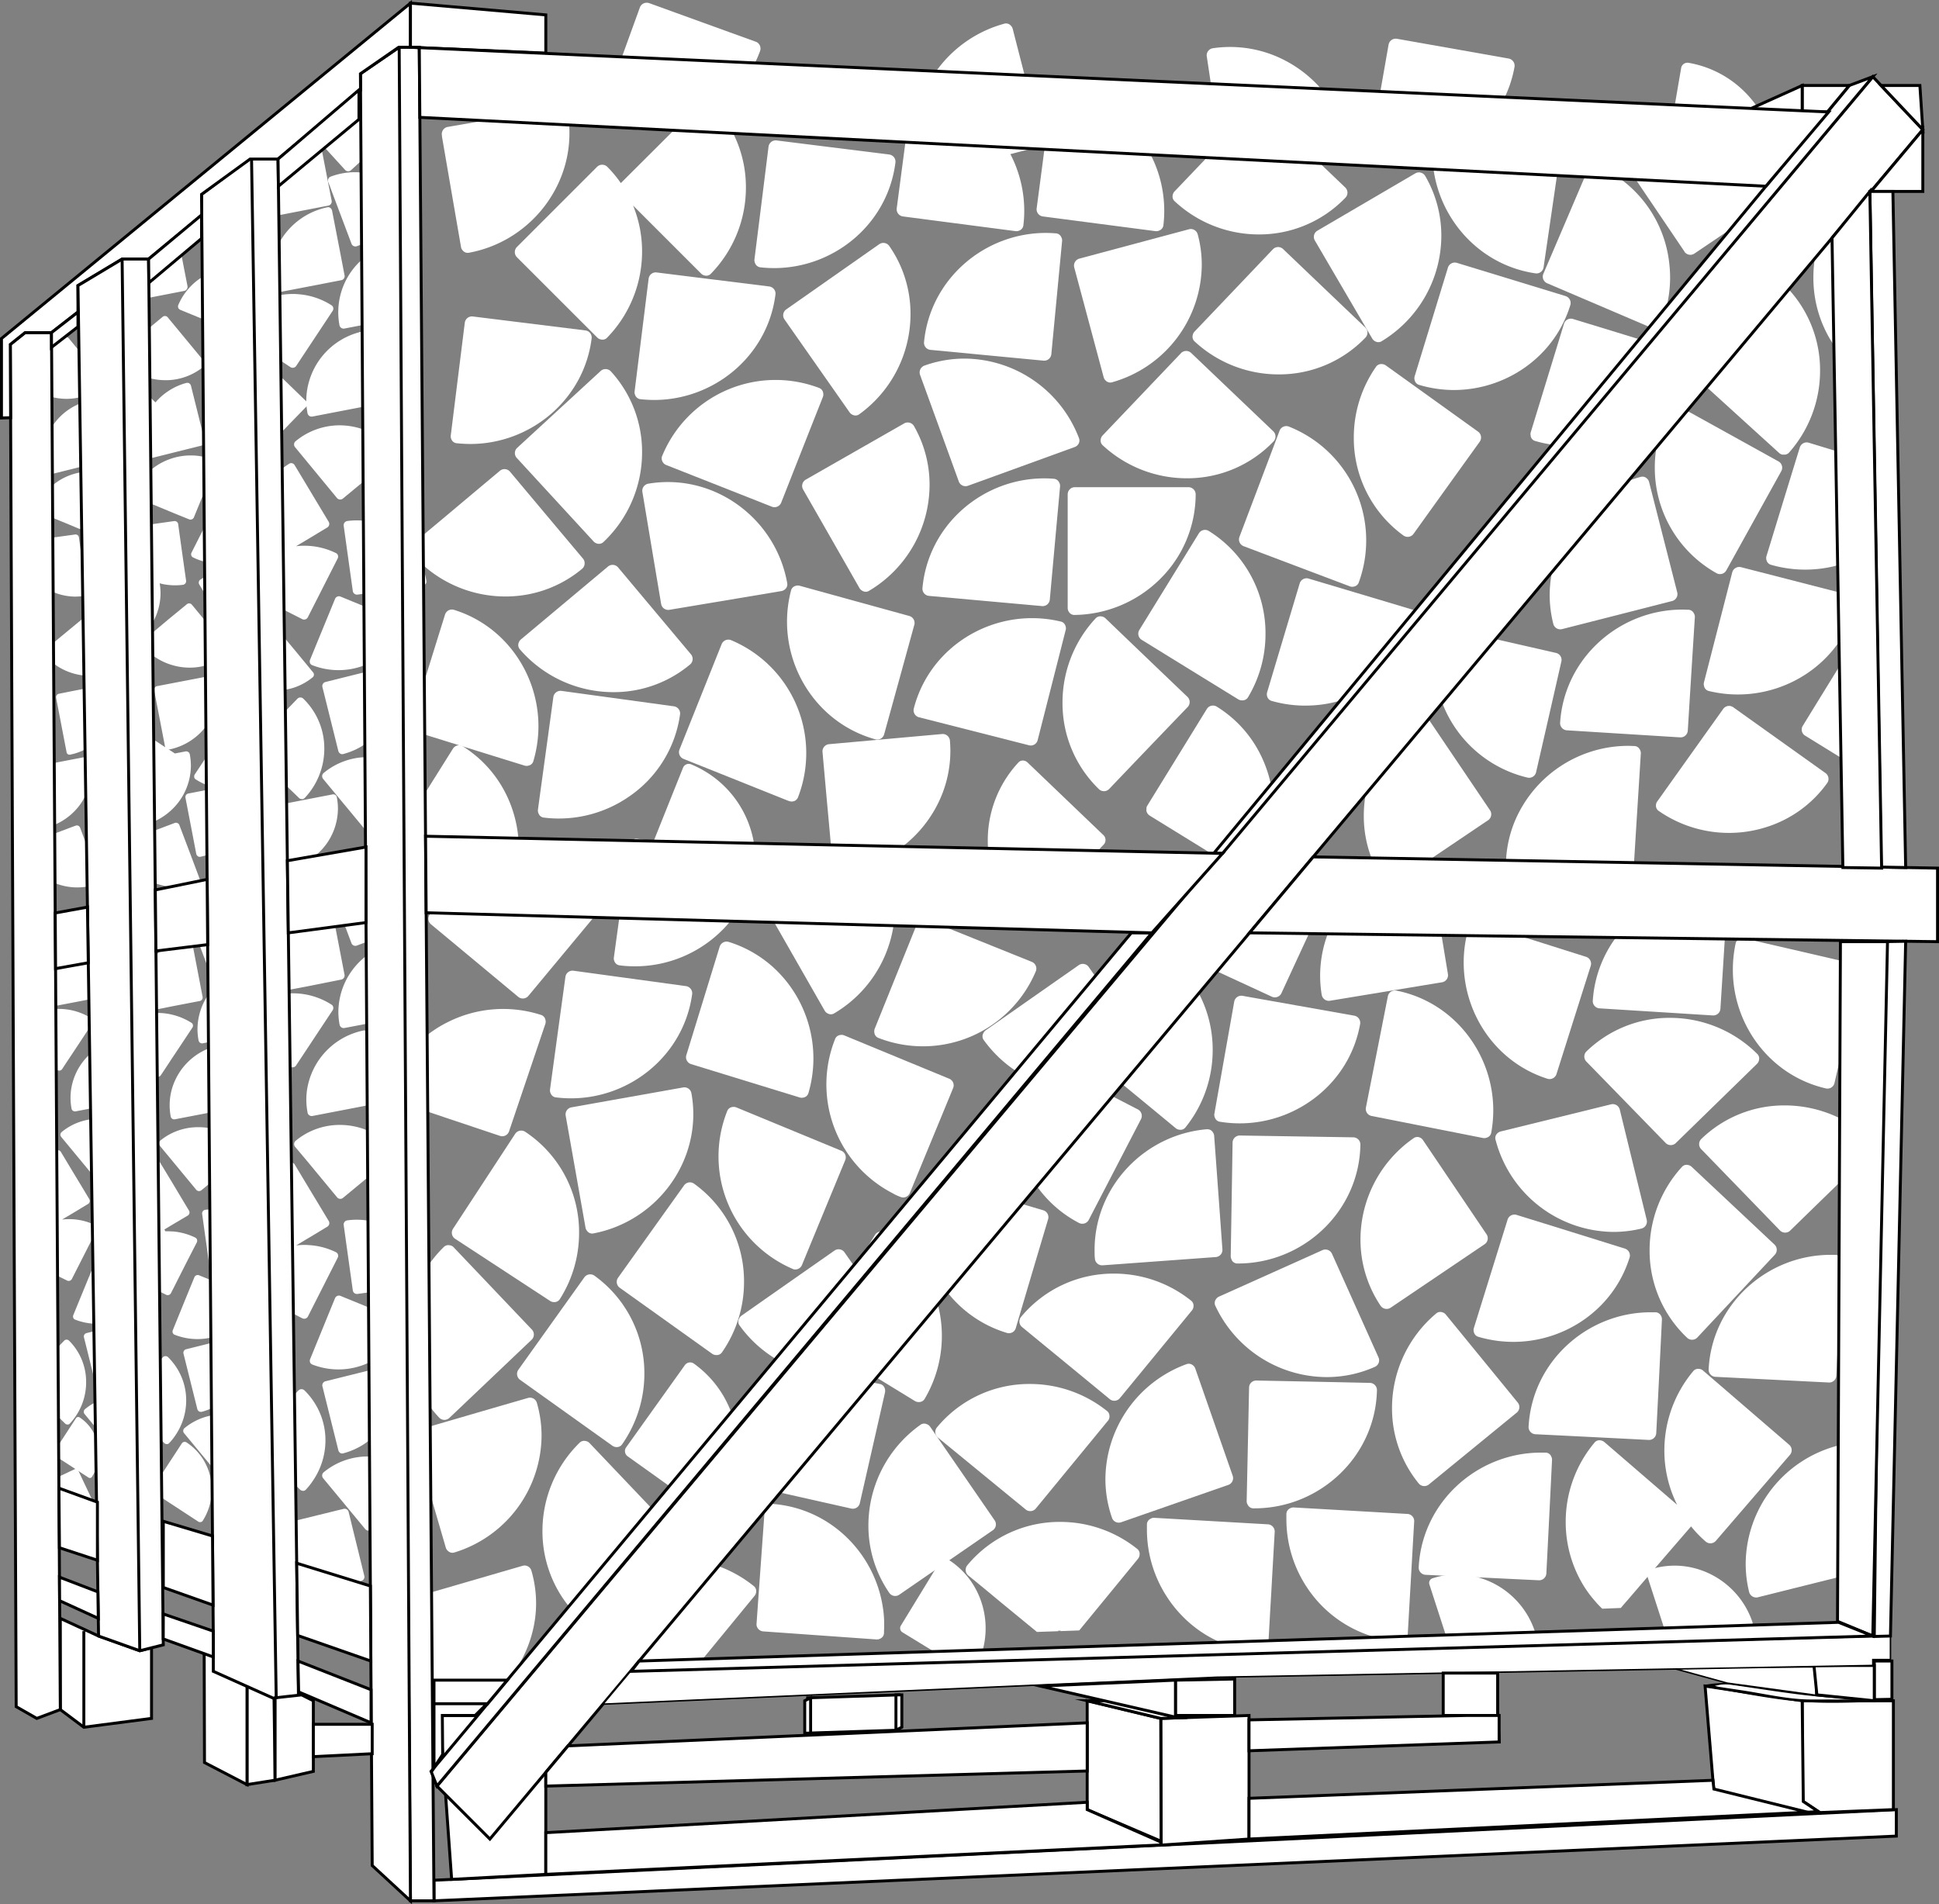 <svg id="Layer_1" data-name="Layer 1" xmlns="http://www.w3.org/2000/svg" viewBox="0 0 659 647.21"><rect x="0" y="0" width="659" height="647.21" fill="#808080" stroke="none"/><defs><style>.cls-1{fill:none;}.cls-2,.cls-3,.cls-4{fill:#fff;}.cls-3,.cls-4{stroke:#000;stroke-miterlimit:10;}.cls-4{stroke-width:0.5px;}</style></defs><path class="cls-1" d="M221.53,364.62h0l-.23-.11.23.13Z" transform="translate(-171 -170.44)"/><path class="cls-1" d="M196.42,333.85h0l-.17.07Z" transform="translate(-171 -170.44)"/><path class="cls-1" d="M257.78,358.32a18.48,18.48,0,0,1,1.36,3c.51-.41,1-.81,1.59-1.19a22.31,22.31,0,0,1-1.41-3C258.83,357.56,258.3,357.94,257.78,358.32Z" transform="translate(-171 -170.44)"/><polygon class="cls-1" points="24.55 163.72 24.54 163.72 24.54 163.72 24.55 163.72"/><path class="cls-1" d="M194.74,334.49Z" transform="translate(-171 -170.44)"/><path class="cls-1" d="M216.84,577.2s0,0,0,0h0a1.87,1.87,0,0,0,.07-.22C216.87,577.09,216.86,577.14,216.84,577.2Z" transform="translate(-171 -170.44)"/><path class="cls-1" d="M456.56,697.57a1.49,1.49,0,0,1-.17-.18.48.48,0,0,1,.09.11A.27.27,0,0,1,456.56,697.57Z" transform="translate(-171 -170.44)"/><path class="cls-1" d="M232.44,436.63l0-.09c0-.09.07-.19.09-.28C232.53,436.39,232.49,436.51,232.44,436.63Z" transform="translate(-171 -170.44)"/><path class="cls-1" d="M222.56,517.28h0Z" transform="translate(-171 -170.44)"/><path class="cls-1" d="M232.49,436.51l0-.08a.25.25,0,0,0,0-.07Z" transform="translate(-171 -170.44)"/><path class="cls-1" d="M546.31,608.22l-.42,0,.39,0Z" transform="translate(-171 -170.44)"/><path class="cls-2" d="M283.79,235.56q3.34,8.88,6.68,17.74a1.42,1.42,0,0,0,1.81.82l8.87-3.34,12.14-4.57a1.37,1.37,0,0,0,.63-.48h0a1.29,1.29,0,0,0,.17-1.31A24.35,24.35,0,0,0,301,230.94a23,23,0,0,0-7-1.82,17.77,17.77,0,0,0-2.42-.15,23.27,23.27,0,0,0-8.22,1.51,1.42,1.42,0,0,0-.82,1.81C283,233.38,283.39,234.47,283.79,235.56Z" transform="translate(-171 -170.44)"/><path class="cls-2" d="M264,243.93l18.61-3.61a1.42,1.42,0,0,0,1.11-1.64c-.6-3.11-1.22-6.2-1.81-9.32q-1.23-6.36-2.47-12.73a1.44,1.44,0,0,0-.37-.7,0,0,0,0,0,0,0h0a1.29,1.29,0,0,0-1.26-.39,24.34,24.34,0,0,0-15.46,10.64,23.25,23.25,0,0,0-3,6.6,21.25,21.25,0,0,0-.55,2.36,23.3,23.3,0,0,0,.11,8.36,1.42,1.42,0,0,0,1.65,1.11Z" transform="translate(-171 -170.44)"/><path class="cls-2" d="M215,272.93l18.61-3.61a1.42,1.42,0,0,0,1.11-1.64c-.6-3.11-1.22-6.2-1.81-9.32q-1.23-6.36-2.47-12.73a1.44,1.44,0,0,0-.37-.7,0,0,0,0,0,0,0h0a1.29,1.29,0,0,0-1.26-.39,24.34,24.34,0,0,0-15.46,10.64,23.25,23.25,0,0,0-3,6.6,21.25,21.25,0,0,0-.55,2.36,23.3,23.3,0,0,0,.11,8.36,1.42,1.42,0,0,0,1.65,1.11Z" transform="translate(-171 -170.44)"/><path class="cls-2" d="M275.53,214.2l12.76,14a1.43,1.43,0,0,0,2,.09q3.5-3.2,7-6.39l9.58-8.73a1.45,1.45,0,0,0,.41-.68v0h0a1.25,1.25,0,0,0-.33-1.27,24.27,24.27,0,0,0-17.13-7.67,23.25,23.25,0,0,0-7.17.89,19,19,0,0,0-2.31.77,23.26,23.26,0,0,0-7.08,4.44,1.42,1.42,0,0,0-.09,2C274,212.47,274.75,213.33,275.53,214.2Z" transform="translate(-171 -170.44)"/><path class="cls-2" d="M264.94,269.92l7.88-1.51L287,265.67a1.4,1.4,0,0,0,1.11-1.63Q286,253,283.85,242a1.57,1.57,0,0,0-.37-.71h0s0,0,0,0a1.27,1.27,0,0,0-1.25-.39,24.28,24.28,0,0,0-19.34,23.49,23.19,23.19,0,0,0,.43,4.44A1.42,1.42,0,0,0,264.94,269.92Z" transform="translate(-171 -170.44)"/><path class="cls-2" d="M305.3,253.1A23.91,23.91,0,0,0,286.38,281a1.43,1.43,0,0,0,1.65,1.11l13.3-2.56,8.75-1.68a1.42,1.42,0,0,0,1.11-1.64q-2.13-11-4.25-22a1.28,1.28,0,0,0-.38-.7h0A1.25,1.25,0,0,0,305.3,253.1Z" transform="translate(-171 -170.44)"/><path class="cls-2" d="M275.09,306.47a24,24,0,0,0,.43,4.44,1.42,1.42,0,0,0,1.65,1.11l22-4.24a1.42,1.42,0,0,0,1.12-1.63c-1.42-7.36-2.82-14.71-4.25-22a1.55,1.55,0,0,0-.36-.71h0a1.27,1.27,0,0,0-1.25-.39A24.24,24.24,0,0,0,275.09,306.47Z" transform="translate(-171 -170.44)"/><path class="cls-2" d="M271.45,320.41a1.43,1.43,0,0,0-.18,2c.76.91,1.51,1.83,2.26,2.74q6,7.29,12,14.56a1.43,1.43,0,0,0,2,.19q7.05-5.82,14.09-11.66l3.21-2.65a1.41,1.41,0,0,0,.43-.66s0,0,0,0a1.2,1.2,0,0,0,.08-.42,1.34,1.34,0,0,0-.34-.87,23.32,23.32,0,0,0-3.44-3.31A24.43,24.43,0,0,0,286.48,315a23.53,23.53,0,0,0-13,3.9C272.77,319.38,272.11,319.87,271.45,320.41Z" transform="translate(-171 -170.44)"/><path class="cls-2" d="M296,427.77a23.41,23.41,0,0,0-15,5.39,1.43,1.43,0,0,0-.19,2q4.74,5.75,9.51,11.48l4.8,5.81a1.42,1.42,0,0,0,2,.19l17.29-14.31a1.56,1.56,0,0,0,.45-.67v0a1.23,1.23,0,0,0,.08-.44,1.36,1.36,0,0,0-.34-.85,24.27,24.27,0,0,0-12.29-7.73A24.64,24.64,0,0,0,296,427.77Z" transform="translate(-171 -170.44)"/><path class="cls-2" d="M286.42,426.4a1.25,1.25,0,0,0,1.26.32,24.34,24.34,0,0,0,14.5-10.78,23.43,23.43,0,0,0,2.88-18.13,1.45,1.45,0,0,0-1.7-1l-1.3.33-20.48,5.11a1.41,1.41,0,0,0-1,1.7q2.71,10.88,5.42,21.78a1.61,1.61,0,0,0,.41.69h0Z" transform="translate(-171 -170.44)"/><path class="cls-2" d="M307.42,381.73,302,379.48c-5.1-2.1-10.2-4.18-15.28-6.28a1.43,1.43,0,0,0-1.84.77c-2.84,6.93-5.68,13.83-8.52,20.76a1.42,1.42,0,0,0-.07.79v0a1.28,1.28,0,0,0,.83,1,24.43,24.43,0,0,0,25-4.34,23.22,23.22,0,0,0,6.16-8.67A1.41,1.41,0,0,0,307.42,381.73Z" transform="translate(-171 -170.44)"/><path class="cls-2" d="M270.57,328h0a1.25,1.25,0,0,0-1.31.07,24.43,24.43,0,0,0-11.37,18.1c-2.9-1.48-5.8-2.94-8.69-4.42-.9-.45-1.79-.91-2.69-1.35a1.22,1.22,0,0,0-1.63.54q-4.41,8.65-8.79,17.34a1.09,1.09,0,0,0-.12.68h0a1.09,1.09,0,0,0,.65.94,21,21,0,0,0,9.24,2.14,20.34,20.34,0,0,0,2.47-.15l-9.19,5.52a1.24,1.24,0,0,0-.42,1.67q5,8.32,10,16.67a1.19,1.19,0,0,0,.52.47h0a1,1,0,0,0,.52.13,1.12,1.12,0,0,0,.61-.19,21.12,21.12,0,0,0,9.24-12.44l14.11,7.15a1,1,0,0,0,.41.14,1.45,1.45,0,0,0,1.48-.75l10.15-20a1.3,1.3,0,0,0,.14-.77v0a1.26,1.26,0,0,0-.75-1.08,24.2,24.2,0,0,0-10.68-2.48h-.61a20.9,20.9,0,0,0-2.24.17c.74-.45,1.49-.9,2.23-1.33l8.38-5.05a1.42,1.42,0,0,0,.48-1.93q-4.56-7.58-9.11-15.17l-2.46-4.08A1.36,1.36,0,0,0,270.57,328Zm-11.43,33.34a18.48,18.48,0,0,0-1.36-3c.52-.38,1.05-.76,1.54-1.19a22.31,22.31,0,0,0,1.41,3C260.17,360.48,259.65,360.88,259.14,361.29Z" transform="translate(-171 -170.44)"/><path class="cls-2" d="M313.92,483.44h0a1.3,1.3,0,0,0,.17-1.31,24.35,24.35,0,0,0-22.49-15.44,23.28,23.28,0,0,0-8.23,1.51,1.41,1.41,0,0,0-.82,1.79c.44,1.19.88,2.36,1.33,3.54,2.19,5.84,4.38,11.65,6.57,17.48a1.41,1.41,0,0,0,1.81.82c3.46-1.3,6.9-2.6,10.37-3.89l10.64-4A1.46,1.46,0,0,0,313.92,483.44Z" transform="translate(-171 -170.44)"/><path class="cls-2" d="M288.09,501.73q-2.11-11-4.24-22a1.48,1.48,0,0,0-.37-.7v0h0a1.23,1.23,0,0,0-1.25-.38,23.75,23.75,0,0,0-7,2.6,24.1,24.1,0,0,0-12.38,20.88,23.29,23.29,0,0,0,.43,4.45,1.42,1.42,0,0,0,1.64,1.1l10.57-2L287,503.38A1.42,1.42,0,0,0,288.09,501.73Z" transform="translate(-171 -170.44)"/><path class="cls-2" d="M310.08,515.61a1.44,1.44,0,0,0,1.11-1.66q-2.13-11-4.25-22a1.28,1.28,0,0,0-.38-.7s0,0,0,0a1.17,1.17,0,0,0-.92-.42l-.33,0a25.22,25.22,0,0,0-2.62.7A24.23,24.23,0,0,0,286,514.32a23.87,23.87,0,0,0,.42,4.42,1.43,1.43,0,0,0,1.65,1.1q7.44-1.41,14.89-2.86Z" transform="translate(-171 -170.44)"/><path class="cls-2" d="M295.71,521.09h0a1.25,1.25,0,0,0-1.25-.39,24.33,24.33,0,0,0-18.56,17.55,22.55,22.55,0,0,0-.79,5.93,23.93,23.93,0,0,0,.43,4.44,1.27,1.27,0,0,0,.47.8,1.42,1.42,0,0,0,1.18.32l22-4.24a1.43,1.43,0,0,0,1.12-1.65c-1.42-7.35-2.82-14.69-4.25-22A1.5,1.5,0,0,0,295.71,521.09Z" transform="translate(-171 -170.44)"/><path class="cls-2" d="M275.32,565l10.25,12.39a1.41,1.41,0,0,0,2,.19l15.74-13,1.56-1.3a1.25,1.25,0,0,0,.43-.65h0a1.27,1.27,0,0,0-.26-1.3c-.57-.66-1.17-1.29-1.79-1.88a24.34,24.34,0,0,0-16.76-6.67,23.45,23.45,0,0,0-10.43,2.42,23.2,23.2,0,0,0-4.6,3,1.44,1.44,0,0,0-.18,2Z" transform="translate(-171 -170.44)"/><path class="cls-2" d="M314.8,675.34v0a1.25,1.25,0,0,0-.26-1.29A24.51,24.51,0,0,0,296,665.47a23.45,23.45,0,0,0-15,5.38,1.44,1.44,0,0,0-.19,2l11.17,13.49c1.05,1.27,2.09,2.54,3.14,3.8a1.41,1.41,0,0,0,2,.19l2-1.61c2-1.66,4-3.3,5.94-4.93l9.38-7.77A1.42,1.42,0,0,0,314.8,675.34Z" transform="translate(-171 -170.44)"/><path class="cls-2" d="M265.28,689v0a1.24,1.24,0,0,0-.33,1.26,24.43,24.43,0,0,0,13,15.8,23.41,23.41,0,0,0,15.87,1.71,1.43,1.43,0,0,0,1-1.7c-1.38-5.66-2.78-11.35-4.17-17-.39-1.59-.77-3.19-1.17-4.79a1.41,1.41,0,0,0-1.69-1l-2.48.59c-2.5.63-5,1.24-7.49,1.85L266,688.62A1.27,1.27,0,0,0,265.28,689Z" transform="translate(-171 -170.44)"/><path class="cls-2" d="M239,687.78h0a1,1,0,0,0,.93-.5,19.56,19.56,0,0,0,3-9.21,19.81,19.81,0,0,0-.83-7.11,18.9,18.9,0,0,0-7.72-10.28,1.16,1.16,0,0,0-1.57.33l-7.72,11.81c-.72,1.11-1.45,2.21-2.18,3.32a1.15,1.15,0,0,0,.33,1.57l1.71,1.13c1.74,1.12,3.48,2.26,5.21,3.39l8.21,5.37A1,1,0,0,0,239,687.78Z" transform="translate(-171 -170.44)"/><path class="cls-2" d="M201.55,672.78h0a.76.76,0,0,0,.7-.38A15,15,0,0,0,203.91,660a14.35,14.35,0,0,0-5.87-7.82.88.88,0,0,0-1.19.25l-5.87,9-1.65,2.53a.87.87,0,0,0,.25,1.19l1.3.86,4,2.58,6.24,4.08A.81.81,0,0,0,201.55,672.78Z" transform="translate(-171 -170.44)"/><path class="cls-2" d="M183.6,676v0a.74.74,0,0,0,0,.79,15,15,0,0,0,9.72,7.89,14.34,14.34,0,0,0,9.73-.93.88.88,0,0,0,.41-1.15l-4.6-9.69c-.43-.91-.85-1.82-1.29-2.73a.86.86,0,0,0-1.14-.41q-.7.35-1.41.66c-1.42.69-2.85,1.36-4.27,2L184,675.64A.91.91,0,0,0,183.6,676Z" transform="translate(-171 -170.44)"/><path class="cls-2" d="M277.06,646a22.49,22.49,0,0,0-2.59-3,1.44,1.44,0,0,0-2,0L260,655.88a21.31,21.31,0,0,0-13.3-4.71,20.31,20.31,0,0,0-13,4.67,1.22,1.22,0,0,0-.15,1.7q6.07,7.34,12.14,14.69c.08.1.18.2.26.31a1.24,1.24,0,0,0,1.61.23l.11-.08c1.9-1.56,3.79-3.14,5.7-4.72l5.7-4.72q7,6.75,13.93,13.5a1.44,1.44,0,0,0,.71.37h0a1.26,1.26,0,0,0,1.26-.39,22,22,0,0,0,2.37-3A24.31,24.31,0,0,0,281.61,660,23.67,23.67,0,0,0,277.06,646Z" transform="translate(-171 -170.44)"/><path class="cls-2" d="M304.21,634.56a1.36,1.36,0,0,0-.85-.06l-21.78,5.42a1.42,1.42,0,0,0-1,1.7q2.71,10.9,5.42,21.78a1.55,1.55,0,0,0,.41.69h0a1.22,1.22,0,0,0,1.26.31,24.31,24.31,0,0,0,16.75-15.5h0a23.17,23.17,0,0,0,.63-13.39A1.35,1.35,0,0,0,304.21,634.56Z" transform="translate(-171 -170.44)"/><path class="cls-2" d="M307.42,619.43,304,618q-8.65-3.59-17.29-7.11a1.43,1.43,0,0,0-1.84.77q-4,9.78-8,19.59c-.17.39-.32.77-.48,1.17a1.43,1.43,0,0,0-.07.79v0h0a1.16,1.16,0,0,0,.62.89.75.75,0,0,0,.21.12,24.35,24.35,0,0,0,27-6.44,23.08,23.08,0,0,0,4.08-6.57A1.41,1.41,0,0,0,307.42,619.43Z" transform="translate(-171 -170.44)"/><path class="cls-2" d="M275.63,617.94c.28-.55.56-1.09.83-1.64l9.32-18.39a1.36,1.36,0,0,0,.14-.79v0a1.31,1.31,0,0,0-.75-1.08,23.86,23.86,0,0,0-9.21-2.41,14.57,14.57,0,0,0-1.47-.06,24.33,24.33,0,0,0-2.84.17c1.43-.85,2.83-1.71,4.26-2.55l6.34-3.82a1.41,1.41,0,0,0,.48-1.92q-3.6-6-7.23-12l-4.34-7.22a1.22,1.22,0,0,0-.59-.53h0a1.25,1.25,0,0,0-1.31.06,24.39,24.39,0,0,0-11.5,20.65c0,.28,0,.57,0,.86a20.81,20.81,0,0,0-5.56-3.83,20.18,20.18,0,0,0-8.7-2,20.5,20.5,0,0,0-2.8.2,1.24,1.24,0,0,0-1,1.38c.89,6.41,1.8,12.83,2.69,19.25a1.2,1.2,0,0,0,1.36,1c2.93-.4,5.84-.8,8.76-1.22l4.07-.56a23.43,23.43,0,0,0-3.43,5,1.43,1.43,0,0,0,.62,1.87l20,10.16A1.43,1.43,0,0,0,275.63,617.94Z" transform="translate(-171 -170.44)"/><path class="cls-2" d="M271.65,532.53l4.09-6.17q4.15-6.29,8.31-12.54a1.34,1.34,0,0,0,.23-.77h0a1.28,1.28,0,0,0-.62-1.16,24.38,24.38,0,0,0-25.4-.53c-.68-3.52-1.35-7-2-10.57a1.19,1.19,0,0,0-.31-.6h0a1.1,1.1,0,0,0-1.08-.36,21.23,21.23,0,0,0-3.75,1.17,20.94,20.94,0,0,0-13,19.2,20.16,20.16,0,0,0,.37,3.85,1.21,1.21,0,0,0,1.41,1c3.85-.74,7.69-1.46,11.53-2.21.77-.15,1.55-.29,2.32-.45q8,5.33,16,10.62A1.4,1.4,0,0,0,271.65,532.53Z" transform="translate(-171 -170.44)"/><path class="cls-2" d="M235.61,480.31a1.24,1.24,0,0,0-.5,1.46q3.42,9.12,6.83,18.22a1.25,1.25,0,0,0,1.58.7l7.5-2.81,10.7-4a1.29,1.29,0,0,0,.55-.42h0s0,0,0,0a1,1,0,0,0,.14-1.12,21.09,21.09,0,0,0-11.65-11.81,20.49,20.49,0,0,0-7.26-1.56h-.59a20.47,20.47,0,0,0-7.12,1.3A.64.64,0,0,0,235.61,480.31Z" transform="translate(-171 -170.44)"/><path class="cls-2" d="M229.5,550.67a1.24,1.24,0,0,0,.92.2l19.11-3.67a1.25,1.25,0,0,0,1-1.43q-1.83-9.54-3.69-19.1a1.05,1.05,0,0,0-.31-.6h0a1.07,1.07,0,0,0-1.08-.34,21.11,21.11,0,0,0-16,14.75,20.41,20.41,0,0,0-.43,9.44A1.16,1.16,0,0,0,229.5,550.67Z" transform="translate(-171 -170.44)"/><path class="cls-2" d="M225.31,559.85c1.43,1.74,2.87,3.47,4.3,5.2l8.1,9.79a1.25,1.25,0,0,0,1.72.16l12.51-10.35,2.48-2a1.31,1.31,0,0,0,.37-.57v0a1,1,0,0,0,.08-.38,1.22,1.22,0,0,0-.29-.74h0a20.76,20.76,0,0,0-2.73-2.66,21.16,21.16,0,0,0-13.36-4.75,20.38,20.38,0,0,0-9,2,19.78,19.78,0,0,0-4.07,2.61A1.24,1.24,0,0,0,225.31,559.85Z" transform="translate(-171 -170.44)"/><path class="cls-2" d="M230.12,634a22.83,22.83,0,0,0-2-2.29,1.26,1.26,0,0,0-1.73,0c-4.2,4.35-8.42,8.67-12.62,13l-.19.18-1.12,0a19.59,19.59,0,0,0-12.57,4.5,1.19,1.19,0,0,0-.15,1.65c2.59,3.13,5.18,6.28,7.78,9.41l4.18,5a1.19,1.19,0,0,0,1.65.17l9.89-8.19c1.19,1.16,2.41,2.32,3.61,3.5a1.19,1.19,0,0,0,.6.31h0a1.05,1.05,0,0,0,1.07-.34,17.52,17.52,0,0,0,1.76-2.14,21.06,21.06,0,0,0,4-12.38A20.46,20.46,0,0,0,230.12,634Z" transform="translate(-171 -170.44)"/><path class="cls-2" d="M253.12,624.32l-.35.08c-6.17,1.56-12.34,3.09-18.53,4.63a1.23,1.23,0,0,0-.88,1.47l4.71,18.88a1.13,1.13,0,0,0,.36.59h0a1,1,0,0,0,.76.33,1.4,1.4,0,0,0,.34,0A21.11,21.11,0,0,0,253,639.39a20.36,20.36,0,0,0,1.63-14.17A1.24,1.24,0,0,0,253.12,624.32Z" transform="translate(-171 -170.44)"/><path class="cls-2" d="M256.66,611.27c-1.38-.55-2.73-1.11-4.09-1.67l-13.91-5.71a1.23,1.23,0,0,0-1.59.66q-3.52,8.57-7,17.15c-.11.29-.23.56-.34.84a1.11,1.11,0,0,0-.08.69v0a1.25,1.25,0,0,0,.44.73,1.13,1.13,0,0,0,.29.15,21.1,21.1,0,0,0,22.36-4.45,19.91,19.91,0,0,0,4.61-6.82A1.24,1.24,0,0,0,256.66,611.27Z" transform="translate(-171 -170.44)"/><path class="cls-2" d="M227.45,610.51a1.25,1.25,0,0,0,1.65-.54c.26-.54.54-1.08.83-1.63,2.64-5.25,5.29-10.47,8-15.71A1.24,1.24,0,0,0,238,592v0h0a1.09,1.09,0,0,0-.65-.93,21.31,21.31,0,0,0-7.56-2.08c-.56,0-1.13-.06-1.69-.06-.3,0-.62,0-.91,0a5.86,5.86,0,0,0-.32-.61l2.89-1.74,5.07-3a1.24,1.24,0,0,0,.41-1.67c-1.86-3.09-3.72-6.2-5.57-9.3l-4.46-7.36a1,1,0,0,0-.51-.46h0v0a1.12,1.12,0,0,0-1.14.06,21,21,0,0,0-9.49,13.5,14.89,14.89,0,0,0-1.74-.35,18.05,18.05,0,0,0-3-.26,20.72,20.72,0,0,0-2.71.2,1.19,1.19,0,0,0-1,1.33q1.29,9.29,2.59,18.59a1.17,1.17,0,0,0,1.32,1l.92-.12c.69-.11,1.41-.2,2.12-.29l0,1.73v.2h0l0,0h0l.06,2.34-.09,0c-1-.4-1.91-.79-2.88-1.17-1.69-.7-3.4-1.42-5.11-2.09a1.19,1.19,0,0,0-1.53.62c-2.36,5.8-4.74,11.56-7.11,17.35a1,1,0,0,0-.06.67h0a1,1,0,0,0,.69.86,20.54,20.54,0,0,0,7.44,1.41,20.29,20.29,0,0,0,9.11-2.16,19.57,19.57,0,0,0,9.43-10C224.2,608.88,225.85,609.69,227.45,610.51Zm-10.63-33.26s0,0,0,0,0-.11,0-.16a1.87,1.87,0,0,1-.07.22Z" transform="translate(-171 -170.44)"/><path class="cls-2" d="M205.83,508.08l-3.54-18.42a1.16,1.16,0,0,0-.31-.59h0a1,1,0,0,0-.77-.35l-.28,0a20.3,20.3,0,0,0-16.15,19.65,19.24,19.24,0,0,0,.34,3.68,1.2,1.2,0,0,0,1.38.93c3-.59,6-1.16,9-1.73s6.27-1.22,9.4-1.81A1.2,1.2,0,0,0,205.83,508.08Z" transform="translate(-171 -170.44)"/><path class="cls-2" d="M195.37,539.63a19.1,19.1,0,0,0-.4,3.92,19.47,19.47,0,0,0,.35,3.7,1.69,1.69,0,0,0,.13.36,1.21,1.21,0,0,0,1.23.57l14.95-2.89c1.17-.21,2.32-.45,3.49-.66a1.21,1.21,0,0,0,.93-1.37c-.9-4.67-1.8-9.31-2.69-14,3.53,2.35,7.08,4.68,10.6,7a1.25,1.25,0,0,0,1.69-.35c1.24-1.86,2.48-3.73,3.7-5.6,2.37-3.53,4.7-7.07,7.05-10.61a1.37,1.37,0,0,0,.19-.68h0V519a1.13,1.13,0,0,0-.53-.93,21.67,21.67,0,0,0-6.81-2.82,20.39,20.39,0,0,0-4.59-.52.66.66,0,0,0-.23,0c-.07-.4-.15-.81-.23-1.2,1.68-.32,3.35-.66,5-1l9.71-1.87a1.22,1.22,0,0,0,.94-1.43c-1.21-6.35-2.44-12.73-3.66-19.1a1.21,1.21,0,0,0-.32-.6h0a1,1,0,0,0-.82-.39,1.18,1.18,0,0,0-.27,0,21.26,21.26,0,0,0-5.72,2.09,13.52,13.52,0,0,0-1.41.85v0a.86.86,0,0,0-.11-.43,20.33,20.33,0,0,0-18.8-12.9,19.49,19.49,0,0,0-6.87,1.24,1.2,1.2,0,0,0-.67,1.52c.42,1.14.85,2.26,1.27,3.41,1.79,4.71,3.54,9.43,5.33,14.15a1.16,1.16,0,0,0,1.5.67c.44-.16.89-.32,1.33-.5l14.95-5.6a21,21,0,0,0-4.62,5.37.93.93,0,0,0-.5-.13l-.28,0a20.27,20.27,0,0,0-16.14,19.62,19.62,19.62,0,0,0,.34,3.71,1.19,1.19,0,0,0,1.38.92l2.47-.47c-.3.36-.57.77-.84,1.17a1.16,1.16,0,0,0-.06,1.19A20.3,20.3,0,0,0,195.37,539.63Zm27.19-22.36h0Z" transform="translate(-171 -170.44)"/><path class="cls-2" d="M191.78,556.83l3.5,4.24q4.23,5.1,8.45,10.22a1.16,1.16,0,0,0,1.65.14c2.23-1.82,4.45-3.67,6.68-5.52l7.77-6.42a1.07,1.07,0,0,0,.36-.56s0,0,0,0a1.1,1.1,0,0,0,.07-.36,1.13,1.13,0,0,0-.28-.72,20.15,20.15,0,0,0-8.21-5.79,20.58,20.58,0,0,0-7.3-1.36,19.68,19.68,0,0,0-9,2.18,19,19,0,0,0-3.51,2.32A1.17,1.17,0,0,0,191.78,556.83Z" transform="translate(-171 -170.44)"/><path class="cls-2" d="M195,626.66c-.17-.19-.36-.37-.54-.55a1.16,1.16,0,0,0-1.65,0q-3.26,3.36-6.52,6.71c-.3.32-.59.62-.9.92l0,3.34c.3-.3.6-.61.89-.92l0,8.18-.88-.85,0,3.3.88.85c2.3,2.21,4.58,4.44,6.87,6.65a1,1,0,0,0,.59.3h0a1,1,0,0,0,1-.31h0a20.46,20.46,0,0,0,5.53-14A19.73,19.73,0,0,0,195,626.66Z" transform="translate(-171 -170.44)"/><path class="cls-2" d="M204.43,643.75a1.05,1.05,0,0,0,1.07.26,20.27,20.27,0,0,0,15.1-19.44,19.09,19.09,0,0,0-.59-4.7,1.17,1.17,0,0,0-1.42-.86l-5.37,1.33-12.83,3.2a1.19,1.19,0,0,0-.86,1.43c1.52,6,3,12.13,4.54,18.18a1.11,1.11,0,0,0,.35.58v0Z" transform="translate(-171 -170.44)"/><path class="cls-2" d="M193.84,605.69a1.19,1.19,0,0,0,1.4-.29.66.66,0,0,0,.17-.23q4.25-8.35,8.49-16.73a1,1,0,0,0,.11-.66h0a1.07,1.07,0,0,0-.62-.92,20.31,20.31,0,0,0-8.22-2.05h-.69a19,19,0,0,0-2.38.13l3.07-1.82,5.79-3.49a1.19,1.19,0,0,0,.39-1.61c-2-3.38-4.07-6.78-6.11-10.16l-3.55-5.91a1.14,1.14,0,0,0-.5-.45h0a1.08,1.08,0,0,0-.52-.13,1,1,0,0,0-.58.18A19.76,19.76,0,0,0,185.9,565h0c-.35.36-.68.75-1,1.14l0,4.19s0,0,0,0,0,0,0,0a.45.45,0,0,1,.06-.12,3.3,3.3,0,0,1,.4-.67s0,0,0-.05c.15-.24.3-.48.46-.7l.1,17.14h0c-.14.07-.27.17-.41.25l-.56.33v.66l0,2v.63a1.48,1.48,0,0,1,.21-.13,7.8,7.8,0,0,1,.7-.38l0,0,.06,9.88-1-.47v2.62c.31.17.64.33.95.49Z" transform="translate(-171 -170.44)"/><path class="cls-2" d="M190.47,534.14a1.2,1.2,0,0,0,1.63-.32c1.1-1.68,2.21-3.35,3.31-5,2.35-3.55,4.7-7.08,7-10.64a1.08,1.08,0,0,0,.18-.63v-.09a1,1,0,0,0-.51-.88,20.53,20.53,0,0,0-11-3.23,20.24,20.24,0,0,0-5.54.76l-1.06.34,0,2.47.08,0c.23-.1.46-.18.7-.26l.27-.08.06,11.61-1.05-.7,0,2.84,1,.69Z" transform="translate(-171 -170.44)"/><path class="cls-2" d="M211.59,324.74a1.21,1.21,0,0,0,1.67,0c1.85-1.93,3.71-3.85,5.57-5.78-.05.61-.08,1.2-.08,1.81a20.62,20.62,0,0,0,.59,4.89,1.28,1.28,0,0,0,1.49.89l7.2-1.8,11.67-2.91a1.24,1.24,0,0,0,.89-1.48q-2.35-9.43-4.7-18.87a1.22,1.22,0,0,0-.37-.59h0a1,1,0,0,0-.78-.33,1.27,1.27,0,0,0-.32,0,20.67,20.67,0,0,0-6.52,3,20.11,20.11,0,0,0-4.06,3.64c-3.67-3.58-7.35-7.13-11-10.7a1,1,0,0,0-.6-.3h0a1.26,1.26,0,0,0-.27,0,1.1,1.1,0,0,0-.77.36,19.92,19.92,0,0,0-4.78,8.55,19.5,19.5,0,0,0-.75,5.43,20.5,20.5,0,0,0,1.12,6.65A19.5,19.5,0,0,0,211.59,324.74Z" transform="translate(-171 -170.44)"/><path class="cls-2" d="M239.16,461.63a21,21,0,0,0,10.47-5.6c.38-.37.75-.75,1.1-1.14a20.78,20.78,0,0,0,5.19-13.64,19.9,19.9,0,0,0-.37-3.81,1.22,1.22,0,0,0-1.43-1l-3.63.7-15.46,3a1.23,1.23,0,0,0-1,1.43q1.62,8.39,3.23,16.78c.15.77.29,1.55.44,2.31a1.14,1.14,0,0,0,.33.61h0A1.1,1.1,0,0,0,239.16,461.63Z" transform="translate(-171 -170.44)"/><path class="cls-2" d="M269.09,465.63a21,21,0,0,0,10.47-5.6c.39-.37.75-.75,1.1-1.14a20.73,20.73,0,0,0,5.19-13.64,19.9,19.9,0,0,0-.37-3.81,1.22,1.22,0,0,0-1.42-1l-3.64.7-15.46,3a1.23,1.23,0,0,0-1,1.43q1.62,8.39,3.23,16.78c.15.77.3,1.55.45,2.31a1.12,1.12,0,0,0,.32.61h0A1.11,1.11,0,0,0,269.09,465.63Z" transform="translate(-171 -170.44)"/><path class="cls-2" d="M219.54,388.25a1.11,1.11,0,0,0-.38.57h0a1.07,1.07,0,0,0,.23,1.12,21.28,21.28,0,0,0,16.07,7.42,20.3,20.3,0,0,0,13-4.68,1.25,1.25,0,0,0,.17-1.71q-6.22-7.49-12.41-15a1.22,1.22,0,0,0-1.71-.17l-6.09,5Z" transform="translate(-171 -170.44)"/><path class="cls-2" d="M227.21,299.66h.65A20.23,20.23,0,0,0,240.24,295a1.24,1.24,0,0,0,.16-1.71l-12.4-15a1.18,1.18,0,0,0-.29-.26,1.24,1.24,0,0,0-1.42.09l-15,12.4a1,1,0,0,0-.38.59h0a1.12,1.12,0,0,0,.23,1.12A21.14,21.14,0,0,0,227.21,299.66Z" transform="translate(-171 -170.44)"/><path class="cls-2" d="M262.48,294.62c-.46-.43-.9-.87-1.34-1.31a1.3,1.3,0,0,0-.62-.31h0a1.09,1.09,0,0,0-1.08.33,21.11,21.11,0,0,0-5.74,14.5,20.4,20.4,0,0,0,6.18,14.74,1.24,1.24,0,0,0,1.72,0l1.25-1.29,12.29-12.67a1.22,1.22,0,0,0,0-1.72Z" transform="translate(-171 -170.44)"/><path class="cls-2" d="M243.61,326.73a21,21,0,0,0-15.56,0A20.3,20.3,0,0,0,216.64,338a1.23,1.23,0,0,0,.66,1.58q5.44,2.22,10.87,4.47c2.37,1,4.75,1.95,7.13,2.91a1.25,1.25,0,0,0,1.59-.66q3.68-9,7.39-18a1.26,1.26,0,0,0,.06-.69v0A1,1,0,0,0,243.61,326.73Z" transform="translate(-171 -170.44)"/><path class="cls-2" d="M232.24,275.73c5.38,2.22,10.77,4.42,16.13,6.62.62.27,1.24.52,1.87.77a1.22,1.22,0,0,0,1.07-.08q9.19,6.09,18.41,12.19a1.43,1.43,0,0,0,1.93-.39l1.48-2.24,10.92-16.49a1.3,1.3,0,0,0,.23-.75v0h0a1.28,1.28,0,0,0-.62-1.17,24.1,24.1,0,0,0-10.81-3.71,20.09,20.09,0,0,0-2.33-.12,24,24,0,0,0-16.32,6.33c1.68-4.07,3.34-8.13,5-12.2a1.22,1.22,0,0,0,.06-.68h0a1.1,1.1,0,0,0-.72-.89,21,21,0,0,0-7.7-1.46,22,22,0,0,0-2.71.18,20.69,20.69,0,0,0-16.57,12.55A1.25,1.25,0,0,0,232.24,275.73Z" transform="translate(-171 -170.44)"/><path class="cls-2" d="M237,434.35h0a1.05,1.05,0,0,0,.54,1,21,21,0,0,0,11.38,3.33c.4,0,.78,0,1.18,0a20.62,20.62,0,0,0,13.41-5.87c3,3,6.09,5.9,9.12,8.86a1.33,1.33,0,0,0,.71.35h0a1.19,1.19,0,0,0,1.05-.22.61.61,0,0,0,.15-.12l.06-.05.05-.06a24.4,24.4,0,0,0,6.57-16.67,23.49,23.49,0,0,0-7.14-17s0-.05-.06-.05a1.4,1.4,0,0,0-1.93.07q-7.1,7.35-14.24,14.68l-8.08-5.35-.18-.13a1.24,1.24,0,0,0-1.68.35l-10.74,16.22A1.21,1.21,0,0,0,237,434.35Z" transform="translate(-171 -170.44)"/><path class="cls-2" d="M197.27,472.06a19.57,19.57,0,0,0,6.87-1.24,1.2,1.2,0,0,0,.68-1.51c-.48-1.32-1-2.63-1.47-3.94q-2.57-6.81-5.13-13.63a1.18,1.18,0,0,0-1.52-.67c-.31.12-.63.24-.95.34-3.48,1.34-7,2.64-10.48,3.95l-1.14.44,0,2.48,1.13-.42,0,7.22c-.4-.36-.77-.73-1.13-1.12l0,3.28c.37.31.74.6,1.12.88A20.26,20.26,0,0,0,197.27,472.06Z" transform="translate(-171 -170.44)"/><path class="cls-2" d="M204.08,461.79a1,1,0,0,0,1,.34,21.24,21.24,0,0,0,4.69-1.59,19.19,19.19,0,0,0,2-1.15A21.06,21.06,0,0,0,231,471.94a20.38,20.38,0,0,0,7.13-1.3,1.23,1.23,0,0,0,.7-1.56c-1.28-3.45-2.57-6.86-3.87-10.3-1-2.64-2-5.29-3-7.92a1.23,1.23,0,0,0-1.57-.71l-1.49.56-12.5,4.72a20.41,20.41,0,0,0,2.89-4.44,21.14,21.14,0,0,0,9.59-4.89,20.75,20.75,0,0,0,7-15.43,21.89,21.89,0,0,0-.37-3.84,1.25,1.25,0,0,0-1.43-1l-3.65.7c-.56-.37-1.13-.76-1.7-1.12l-.43-.27a.91.91,0,0,0,.23,0l.2,0a21,21,0,0,0,16.57-20.34,19.28,19.28,0,0,0-.38-3.83,1.22,1.22,0,0,0-1.42-1l-14.94,2.87-4.17.8a1.26,1.26,0,0,0-1,1.43q1.86,9.54,3.69,19.1a1.14,1.14,0,0,0,.09.26q-5.83-3.87-11.67-7.73a1.18,1.18,0,0,0-1.62.33q-2.44,3.69-4.9,7.38c-1.81,2.76-3.64,5.5-5.46,8.25a1.28,1.28,0,0,0-.18.65h0v0a1,1,0,0,0,.52.95,19.64,19.64,0,0,0,5.4,2.44,20.06,20.06,0,0,0,5.58.79,3.17,3.17,0,0,0,.43,0c.07.36.13.74.22,1.13l-6.16,1.18-8.24,1.59a1.17,1.17,0,0,0-.93,1.37Q202,452,203.75,461.2a1,1,0,0,0,.32.57v0Zm28.4-25.25,0,.09c.05-.12.09-.24.13-.37C232.55,436.35,232.51,436.45,232.48,436.54Zm0,0,0-.15a.25.25,0,0,1,0,.07Z" transform="translate(-171 -170.44)"/><path class="cls-2" d="M184.77,451.57h0a.87.87,0,0,0,.47.31.81.81,0,0,0,.31.05l.27,0a20.4,20.4,0,0,0,9.95-5.24,19.79,19.79,0,0,0,5.86-18.1,1.19,1.19,0,0,0-1.38-.92c-1.47.28-2.94.57-4.41.84l-10.72,2.08-1.16.22v2.38c.39-.09.78-.16,1.17-.23l0,9.47q-.6-3.07-1.19-6.17l.09,12.88c.11.64.23,1.24.35,1.86A1.27,1.27,0,0,0,184.77,451.57Z" transform="translate(-171 -170.44)"/><path class="cls-2" d="M193.85,426.6h0a1.05,1.05,0,0,0,1,.33c.33-.08.64-.14,1-.23a20.29,20.29,0,0,0,13-10.43,19.6,19.6,0,0,0,1.83-12.67,1.21,1.21,0,0,0-1.38-.94l-.74.15L196,405.24l-5,1a1.2,1.2,0,0,0-.93,1.38c1.19,6.14,2.36,12.28,3.55,18.42A1.09,1.09,0,0,0,193.85,426.6Z" transform="translate(-171 -170.44)"/><path class="cls-2" d="M200.66,379.42l-4.6,3.8-9.86,8.15a1.18,1.18,0,0,0-.36.55v0a1.15,1.15,0,0,0-.06.37,1,1,0,0,0,.28.7,20.53,20.53,0,0,0,15.49,7.15,19.64,19.64,0,0,0,7-1.26,19.26,19.26,0,0,0,5.59-3.24,1.17,1.17,0,0,0,.17-1.64l-6-7.28-5.95-7.18A1.17,1.17,0,0,0,200.66,379.42Z" transform="translate(-171 -170.44)"/><path class="cls-2" d="M263.82,384.42l-4.6,3.8-9.86,8.15a1.18,1.18,0,0,0-.36.55v0a1.15,1.15,0,0,0-.06.37,1,1,0,0,0,.28.7,20.53,20.53,0,0,0,15.49,7.15,19.7,19.7,0,0,0,12.56-4.5,1.19,1.19,0,0,0,.17-1.64l-6-7.28-6-7.18A1.17,1.17,0,0,0,263.82,384.42Z" transform="translate(-171 -170.44)"/><path class="cls-2" d="M193.6,306a19.8,19.8,0,0,0,12.57-4.49.63.63,0,0,0,.12-.11,1.17,1.17,0,0,0,.1-1.41,1.39,1.39,0,0,0-.06-.13l-7.89-9.52-4.08-4.93a1.19,1.19,0,0,0-1.65-.16l-9.71,8,0,3,1.33-1.11,0,5.94c-.46-.28-.91-.57-1.35-.89V303c.44.27.9.51,1.35.74A20.38,20.38,0,0,0,193.6,306Z" transform="translate(-171 -170.44)"/><path class="cls-2" d="M201.63,307.12h0a1,1,0,0,0-.73-.32,2,2,0,0,0-.33,0,21.55,21.55,0,0,0-4.2,1.64,20.24,20.24,0,0,0-10.89,17.78A19.83,19.83,0,0,0,186,331a1.19,1.19,0,0,0,1.4.86l8.84-2.2,9.37-2.34a1.17,1.17,0,0,0,.85-1.43c-1.5-6.05-3-12.13-4.53-18.2A1.28,1.28,0,0,0,201.63,307.12Z" transform="translate(-171 -170.44)"/><path class="cls-2" d="M184,344.43c4.06,1.66,8.11,3.31,12.15,5,1.74.73,3.47,1.43,5.22,2.14a1.18,1.18,0,0,0,1.52-.63l4.33-10.56c.94-2.26,1.86-4.53,2.79-6.81a1.07,1.07,0,0,0,.06-.64h0v0a1,1,0,0,0-.69-.85,22.17,22.17,0,0,0-2.35-.76,21.11,21.11,0,0,0-5.08-.64,20.77,20.77,0,0,0-5.73.81,19.76,19.76,0,0,0-12.85,11.46.39.39,0,0,0-.06.18v.45A1.17,1.17,0,0,0,184,344.43Zm12.38-10.58-.17.07.17-.07Zm-.87.31h0Zm-.81.33h0Z" transform="translate(-171 -170.44)"/><path class="cls-2" d="M196.1,373.21h.61a20.84,20.84,0,0,0,2.72-.19,1.19,1.19,0,0,0,1-1.31c-.88-6.19-1.73-12.39-2.6-18.6a1.15,1.15,0,0,0-1.31-1,2.23,2.23,0,0,0-.36.05q-5.73.78-11.47,1.59l-1.27.17,0,2.37,1.26-.18.06,10-.48-.46-.79-.84,0,3.33a15.7,15.7,0,0,0,1.26,1A19.79,19.79,0,0,0,196.1,373.21Z" transform="translate(-171 -170.44)"/><path class="cls-2" d="M202.15,362.42a1,1,0,0,0-.12.64h0a1,1,0,0,0,.63.91,20.15,20.15,0,0,0,5.14,1.7,20.81,20.81,0,0,0,3.76.36,17.24,17.24,0,0,0,2.39-.15c-2,1.22-4,2.44-6.07,3.64-.94.59-1.86,1.15-2.79,1.7a1.18,1.18,0,0,0-.42,1.6c1.15,1.9,2.27,3.76,3.4,5.65,2.12,3.48,4.19,6.95,6.28,10.43a1.18,1.18,0,0,0,.49.43v0h0a1.05,1.05,0,0,0,1.09-.06,20.37,20.37,0,0,0,9.63-17.27,20.66,20.66,0,0,0-.29-3.31,17,17,0,0,0,3.07.57,18.27,18.27,0,0,0,2.11.12,19,19,0,0,0,2.8-.19,1.24,1.24,0,0,0,1-1.37q-1.37-9.63-2.7-19.27a1.22,1.22,0,0,0-1.37-1l-2,.28q-4.2.6-8.41,1.17c-2.54-1.28-5.07-2.55-7.6-3.84a1.2,1.2,0,0,0-1.58.51c-1,2-2.06,4.09-3.11,6.13C205.72,355.35,203.92,358.88,202.15,362.42Zm19.37,2.18h0l-.23-.13Z" transform="translate(-171 -170.44)"/><path class="cls-2" d="M804.08,326.54q-9.2-2.84-18.38-5.64a2.45,2.45,0,0,0-3,1.6Q777,341,771.37,359.44a2.25,2.25,0,0,0,0,1.36v0h0a2.17,2.17,0,0,0,1.58,1.62,42.1,42.1,0,0,0,30.77-3,40.55,40.55,0,0,0,10.78-7.9l.22-.22v-7.57c-.07.1-.14.21-.22.31v-9.35l.22.07v-5l-.22-.07Q809.28,328.11,804.08,326.54Z" transform="translate(-171 -170.44)"/><path class="cls-2" d="M814.72,258.16v-6q-5.52-4-11.06-8l-5.54-4a2.66,2.66,0,0,0-1.3-.44h0a2.15,2.15,0,0,0-2,1,41.87,41.87,0,0,0-7.51,24,40.86,40.86,0,0,0,16.91,33.34,2.55,2.55,0,0,0,.61.32,2.46,2.46,0,0,0,2.75-.88q3.5-4.86,7-9.71l.22-.31v-8.29l-.22.32V258Z" transform="translate(-171 -170.44)"/><path class="cls-2" d="M360,543.43a41.39,41.39,0,0,0,5.09.31c20.21,0,38.31-14.74,41.15-35.4a2.46,2.46,0,0,0-2.06-2.73l-38.29-5.24a2.45,2.45,0,0,0-2.72,2.07q-2.62,19.11-5.23,38.27a2.28,2.28,0,0,0,.22,1.36v0h0A2.13,2.13,0,0,0,360,543.43Z" transform="translate(-171 -170.44)"/><path class="cls-2" d="M426.79,469.06a41.33,41.33,0,0,0,1.15-5.55,2.45,2.45,0,0,0-2.07-2.72l-38.28-5.25a2.44,2.44,0,0,0-2.71,2.06l-1.44,10.47-3.81,27.82a2.34,2.34,0,0,0,.22,1.34s0,0,0,0h0a2.17,2.17,0,0,0,1.83,1.33,39.42,39.42,0,0,0,5.07.31C405.14,498.92,421.75,486.77,426.79,469.06Z" transform="translate(-171 -170.44)"/><path class="cls-2" d="M444.13,543.46h.05a2.16,2.16,0,0,0,1.6-1.58,41.69,41.69,0,0,0,1.67-11.68c0-17.62-11.15-34.18-28.85-39.64a2.48,2.48,0,0,0-3,1.61q-5.67,18.46-11.35,36.93a2.45,2.45,0,0,0,1.59,3l36.94,11.35A2.37,2.37,0,0,0,444.13,543.46Z" transform="translate(-171 -170.44)"/><path class="cls-2" d="M452.31,514.89h0a2.12,2.12,0,0,0,2.26-.06,42,42,0,0,0,20.59-36,40.07,40.07,0,0,0-.95-8.71,38.91,38.91,0,0,0-2.67-8,42,42,0,0,0,18-18.1A40.19,40.19,0,0,0,494,425.73c0-1.2-.06-2.4-.16-3.62a2.46,2.46,0,0,0-2.62-2.19l-38.49,3.46a2.45,2.45,0,0,0-2.19,2.62l1.53,17.07q1,10.69,1.93,21.41a2.5,2.5,0,0,0,.13.59c-2.58,1.47-5.16,3-7.74,4.42L433,477.11a2.44,2.44,0,0,0-.89,3.3L451.31,514A2.32,2.32,0,0,0,452.31,514.89Z" transform="translate(-171 -170.44)"/><path class="cls-2" d="M468.18,521.52a2.15,2.15,0,0,0,1.46,1.73,41.61,41.61,0,0,0,53.42-22.74,2.46,2.46,0,0,0-1.36-3.14l-35.83-14.43a2.44,2.44,0,0,0-3.14,1.33q-7.22,17.91-14.45,35.83a2.5,2.5,0,0,0-.1,1.38v0Z" transform="translate(-171 -170.44)"/><path class="cls-2" d="M505.12,521.75a2.17,2.17,0,0,0,.27,2.25,41.85,41.85,0,0,0,11.07,10.56,41.25,41.25,0,0,0,46.11-.48,2.44,2.44,0,0,0,.58-3.37Q552.08,514.9,541,499.07a2.44,2.44,0,0,0-3.36-.6Q521.81,509.54,506,520.62a2.52,2.52,0,0,0-.84,1.1v0Z" transform="translate(-171 -170.44)"/><path class="cls-2" d="M422.12,618.75a2.17,2.17,0,0,0,.27,2.25,41.85,41.85,0,0,0,11.07,10.56,41.25,41.25,0,0,0,46.11-.48,2.44,2.44,0,0,0,.58-3.37Q469.08,611.9,458,596.07a2.44,2.44,0,0,0-3.36-.6Q438.8,606.54,423,617.62a2.52,2.52,0,0,0-.84,1.1v0Z" transform="translate(-171 -170.44)"/><path class="cls-2" d="M341,556.53A2.44,2.44,0,0,0,344,555l12.36-36.6a2.41,2.41,0,0,0,0-1.38v0a2.14,2.14,0,0,0-1.53-1.64,41.87,41.87,0,0,0-31.6,2.44,40.46,40.46,0,0,0-20.14,22.53,8.29,8.29,0,0,0-.28.79,2.49,2.49,0,0,0,.31,2.17,2.43,2.43,0,0,0,1.19.89l19.26,6.5Z" transform="translate(-171 -170.44)"/><path class="cls-2" d="M325.63,591.45,358,612.63a2.37,2.37,0,0,0,1.31.37h0a2.16,2.16,0,0,0,2-1.07,41.88,41.88,0,0,0,6.5-22.45,40.89,40.89,0,0,0-18.35-34.39,2.47,2.47,0,0,0-3.35.69l-21.16,32.33A2.45,2.45,0,0,0,325.63,591.45Z" transform="translate(-171 -170.44)"/><path class="cls-2" d="M370.62,588.92s0,0,0,0h0a2.11,2.11,0,0,0,2.15.72c19.6-3.78,33.86-21,33.86-40.53a39.55,39.55,0,0,0-.64-7.07,2.43,2.43,0,0,0-2.79-2l-38,6.77a2.43,2.43,0,0,0-1.95,2.79L370,587.71A2.4,2.4,0,0,0,370.62,588.92Z" transform="translate(-171 -170.44)"/><path class="cls-2" d="M440.39,601.74a2.44,2.44,0,0,0,3.15-1.3q7.36-17.87,14.74-35.72a2.46,2.46,0,0,0-1.32-3.15l-35.72-14.75a2.5,2.5,0,0,0-1.35-.12h0a2.17,2.17,0,0,0-1.76,1.44,41.61,41.61,0,0,0,22.3,53.59Z" transform="translate(-171 -170.44)"/><path class="cls-2" d="M414.43,631h0a2.14,2.14,0,0,0,2-1,41.84,41.84,0,0,0,7.44-23.86,40.82,40.82,0,0,0-17-33.4,2.44,2.44,0,0,0-3.36.56l-22.47,31.44a2.46,2.46,0,0,0,.57,3.37l31.44,22.46A2.36,2.36,0,0,0,414.43,631Z" transform="translate(-171 -170.44)"/><path class="cls-2" d="M347.73,639.4l31.44,22.45a2.41,2.41,0,0,0,1.31.43h0a2.19,2.19,0,0,0,2-1A41.93,41.93,0,0,0,390,637.43,40.83,40.83,0,0,0,373,604a2.47,2.47,0,0,0-3.38.56L347.17,636A2.47,2.47,0,0,0,347.73,639.4Z" transform="translate(-171 -170.44)"/><path class="cls-2" d="M320.29,652.3a2.45,2.45,0,0,0,3.42.08l1-.94,27-25.67a2.46,2.46,0,0,0,.08-3.41l-26.62-28a2.1,2.1,0,0,0-1.09-.63.29.29,0,0,0-.1,0h0a2.15,2.15,0,0,0-2.19.59,42,42,0,0,0-6.51,8.22,24.42,24.42,0,0,0-11.72-14.62A23.59,23.59,0,0,0,292.27,585a22.53,22.53,0,0,0-3.26.23,1.42,1.42,0,0,0-1.2,1.57q1.54,11.13,3.1,22.23a1.41,1.41,0,0,0,1.58,1.2l11.33-1.57c3-.42,5.92-.82,8.88-1.25a42.36,42.36,0,0,0-3.52,16.88A40.47,40.47,0,0,0,320.29,652.3Z" transform="translate(-171 -170.44)"/><path class="cls-2" d="M388.64,679.08l-17.27-18.16a2.36,2.36,0,0,0-1.19-.68h-.06a2.17,2.17,0,0,0-2.17.6,42,42,0,0,0-12.59,30,40.71,40.71,0,0,0,5.78,21,39.74,39.74,0,0,0,5.33,7,2.43,2.43,0,0,0,3.41.08q14-13.29,28-26.61a2.46,2.46,0,0,0,.1-3.41Z" transform="translate(-171 -170.44)"/><path class="cls-2" d="M350.48,645.57q-12.87,3.72-25.76,7.49l-11.35,3.3a2.44,2.44,0,0,0-1.63,3q5.38,18.57,10.78,37.11a2.28,2.28,0,0,0,.76,1.13v0h0a2.14,2.14,0,0,0,1.91.56l.31-.08a41.81,41.81,0,0,0,29.56-39.64,40.29,40.29,0,0,0-1.61-11.24A2.44,2.44,0,0,0,350.48,645.57Z" transform="translate(-171 -170.44)"/><path class="cls-2" d="M348.68,702.61l-23.35,6.79L312,713.28a2.41,2.41,0,0,0-1.62,3q5.34,18.32,10.66,36.67a2.28,2.28,0,0,0,.74,1.12v0h0a2.14,2.14,0,0,0,2.19.47,41.43,41.43,0,0,0,28.91-34.17,40,40,0,0,0,.32-5,39.57,39.57,0,0,0-1.6-11.1A2.4,2.4,0,0,0,348.68,702.61Z" transform="translate(-171 -170.44)"/><path class="cls-2" d="M474.77,576.26c.74.36,1.51.71,2.29,1a2.43,2.43,0,0,0,3.15-1.3c1.76-4.24,3.5-8.47,5.24-12.72q4.76-11.49,9.49-23a2.43,2.43,0,0,0-1.3-3.15q-17.86-7.36-35.72-14.74a2.36,2.36,0,0,0-1.36-.13h0a2.15,2.15,0,0,0-1.76,1.43,41.64,41.64,0,0,0,20,52.57Z" transform="translate(-171 -170.44)"/><path class="cls-2" d="M341.82,467.12a40.29,40.29,0,0,0-24.69,14.05,2.45,2.45,0,0,0,.31,3.4l5.53,4.59,24.18,20.11a2.45,2.45,0,0,0,3.4-.31l24.7-29.71a2.22,2.22,0,0,0,.53-1.27v0h0a2.15,2.15,0,0,0-.84-2.1,41.73,41.73,0,0,0-17.66-8.37h0a40.83,40.83,0,0,0-8.66-.91A41.62,41.62,0,0,0,341.82,467.12Z" transform="translate(-171 -170.44)"/><path class="cls-2" d="M807.28,383.46a2.45,2.45,0,0,0-3.32.79c-.17.27-.35.54-.51.82q-9.87,16-19.76,32.08a2.41,2.41,0,0,0,.79,3.31q9.27,5.73,18.53,11.42c3.83,2.36,7.65,4.74,11.49,7.09l.22.14v-5.67l-.22-.14V396.48a3.15,3.15,0,0,1,.22.29v-7.4l-.22-.22A40.27,40.27,0,0,0,807.28,383.46Z" transform="translate(-171 -170.44)"/><path class="cls-2" d="M480,379.79q-18.63-5.13-37.25-10.27a2.41,2.41,0,0,0-1.36.05h0a2.16,2.16,0,0,0-1.56,1.64,41.69,41.69,0,0,0-1.35,10.51c0,18.07,11.75,34.93,30,40a2.43,2.43,0,0,0,3-1.67q5.15-18.63,10.27-37.26A2.46,2.46,0,0,0,480,379.79Z" transform="translate(-171 -170.44)"/><path class="cls-2" d="M575.81,290.38a2.45,2.45,0,0,0-3.41.07l-26.67,28a2.36,2.36,0,0,0-.61,1.22v0h0a2.19,2.19,0,0,0,.7,2.16A42,42,0,0,0,574.33,333a40.5,40.5,0,0,0,29.51-12.53,2.45,2.45,0,0,0-.07-3.42Z" transform="translate(-171 -170.44)"/><path class="cls-2" d="M607.06,255.07a2.45,2.45,0,0,0-3.43.08q-13.3,14-26.66,28a2.39,2.39,0,0,0-.61,1.23v0h0a2.15,2.15,0,0,0,.7,2.16,41.92,41.92,0,0,0,28.52,11.15,40.56,40.56,0,0,0,29.52-12.53,2.43,2.43,0,0,0-.08-3.4Q621,268.39,607.06,255.07Z" transform="translate(-171 -170.44)"/><path class="cls-2" d="M617.88,252.19q9.74,16.67,19.51,33.34a2.36,2.36,0,0,0,1,.92l0,0h0a2.13,2.13,0,0,0,2.26-.08,42,42,0,0,0,20.21-35.81,40.27,40.27,0,0,0-5.5-20.34,2.47,2.47,0,0,0-3.32-.87q-16.65,9.75-33.34,19.52A2.43,2.43,0,0,0,617.88,252.19Z" transform="translate(-171 -170.44)"/><path class="cls-2" d="M692.86,263.35a2.44,2.44,0,0,0,2.74-2q2.8-19.11,5.58-38.23a2.39,2.39,0,0,0-.08-1,2.44,2.44,0,0,0-2-1.7l-38.23-5.58a2.23,2.23,0,0,0-1.35.21h0a2.14,2.14,0,0,0-1.35,1.82c-.15,1.13-.25,2.28-.31,3.4,0,.69-.05,1.35-.05,2C657.81,242.32,672.34,260.35,692.86,263.35Z" transform="translate(-171 -170.44)"/><path class="cls-2" d="M743.53,256l0,.06a2.45,2.45,0,0,0,3.31.58l32-21.61a2.46,2.46,0,0,0,.86-1.08v0h0a2.15,2.15,0,0,0-.22-2.24,42,42,0,0,0-34.4-18,40.34,40.34,0,0,0-22.6,6.89,2.51,2.51,0,0,0-1,2.36,2.14,2.14,0,0,0,.39,1Z" transform="translate(-171 -170.44)"/><path class="cls-2" d="M645.72,183.61h-.07a2.46,2.46,0,0,0-2.72,2q-3.33,19-6.69,38.05a2.47,2.47,0,0,0,.18,1.37v0h0a2.15,2.15,0,0,0,1.77,1.4A42,42,0,0,0,675,214.14a40.22,40.22,0,0,0,10.74-21,2.48,2.48,0,0,0-1-2.37,2.27,2.27,0,0,0-1-.43Z" transform="translate(-171 -170.44)"/><path class="cls-2" d="M586.82,227.74s0,0,0,.08a2.45,2.45,0,0,0,2.73,2l38.23-5.6a2.41,2.41,0,0,0,1.24-.6h0a2.15,2.15,0,0,0,.78-2.12,42,42,0,0,0-23.22-31.09,40.3,40.3,0,0,0-23.35-3.58,2.48,2.48,0,0,0-2,1.67,2.18,2.18,0,0,0-.09,1.08Q584,208.63,586.82,227.74Z" transform="translate(-171 -170.44)"/><path class="cls-2" d="M523.07,220.58l.08,0a2.45,2.45,0,0,0,1.66-2.92Q520,199,515.18,180.22a2.56,2.56,0,0,0-.73-1.17h0a2.14,2.14,0,0,0-2.18-.54,42,42,0,0,0-28.45,26.39,40.29,40.29,0,0,0-1.08,23.6,2.48,2.48,0,0,0,1.87,1.76,2.32,2.32,0,0,0,1.08,0Z" transform="translate(-171 -170.44)"/><path class="cls-2" d="M391.55,171.47l-.07,0a2.47,2.47,0,0,0-3,1.48q-6.58,18.15-13.17,36.32a2.5,2.5,0,0,0-.06,1.38s0,0,0,0h0a2.13,2.13,0,0,0,1.5,1.68,42,42,0,0,0,38.37-5.73,40.16,40.16,0,0,0,14.22-18.87,2.5,2.5,0,0,0-.55-2.51,2.32,2.32,0,0,0-.9-.59Q409.7,178.06,391.55,171.47Z" transform="translate(-171 -170.44)"/><path class="cls-2" d="M736.63,227.1s0,0,0,.06a2.17,2.17,0,0,0,1.76,2.39L772,235.26a2.17,2.17,0,0,0,1.21-.16h0a1.87,1.87,0,0,0,1.22-1.56,37,37,0,0,0-11-32.39,35.52,35.52,0,0,0-18.61-9.37,2.2,2.2,0,0,0-2.08.88,1.93,1.93,0,0,0-.37.88Q739.49,210.31,736.63,227.1Z" transform="translate(-171 -170.44)"/><path class="cls-2" d="M696.82,266.71l27.81,11.88,7.73,3.3a2.44,2.44,0,0,0,1.36.15h0a2.15,2.15,0,0,0,1.77-1.41,41.87,41.87,0,0,0,3.12-15.86,37.17,37.17,0,0,0-.21-4.08,41,41,0,0,0-24.53-33.94,2.46,2.46,0,0,0-3.18,1.27q-7.58,17.78-15.18,35.54A2.45,2.45,0,0,0,696.82,266.71Z" transform="translate(-171 -170.44)"/><path class="cls-2" d="M703.11,271.08l-37-11.31a2.46,2.46,0,0,0-3,1.6q-5.65,18.47-11.31,36.94a2.25,2.25,0,0,0,0,1.36v0s0,0,0,0a2.16,2.16,0,0,0,1.59,1.61A41.68,41.68,0,0,0,665.08,303c17.62,0,34.19-11.16,39.63-28.89A2.48,2.48,0,0,0,703.11,271.08Z" transform="translate(-171 -170.44)"/><path class="cls-2" d="M609,315.41a2.44,2.44,0,0,0-3.11,1.4q-6.82,18.07-13.66,36.14a2.46,2.46,0,0,0,1.39,3.11l36.15,13.67a2.27,2.27,0,0,0,1.36.08h0a2.15,2.15,0,0,0,1.7-1.49A41.63,41.63,0,0,0,609,315.41Z" transform="translate(-171 -170.44)"/><path class="cls-2" d="M640.61,294.18h0a2.15,2.15,0,0,0-2,1,41.85,41.85,0,0,0-7.5,23.94,40.86,40.86,0,0,0,16.9,33.35,2.46,2.46,0,0,0,3.38-.55q11.25-15.69,22.54-31.38a2.48,2.48,0,0,0-.56-3.38l-31.38-22.53A2.39,2.39,0,0,0,640.61,294.18Z" transform="translate(-171 -170.44)"/><path class="cls-2" d="M738.76,304.15a39.84,39.84,0,0,0,5.33-11,2.44,2.44,0,0,0-1.59-3c-7.31-2.24-14.6-4.46-21.89-6.71l-15.05-4.6a2.44,2.44,0,0,0-3,1.6l-11.32,36.94a2.18,2.18,0,0,0,0,1.16,1.42,1.42,0,0,0,0,.2s0,0,0,0h0a2.13,2.13,0,0,0,1.58,1.6A41.52,41.52,0,0,0,704.46,322a42,42,0,0,0,29.48-12.08A38.81,38.81,0,0,0,738.76,304.15Z" transform="translate(-171 -170.44)"/><path class="cls-2" d="M483.29,414.22l37.44,9.53a2.41,2.41,0,0,0,2.93-1.73q4.77-18.74,9.53-37.45a2.17,2.17,0,0,0-.06-1.36s0,0,0,0v0a2.15,2.15,0,0,0-1.66-1.53,42,42,0,0,0-9.72-1.14c-18.39,0-35.44,12.16-40.2,30.79A2.46,2.46,0,0,0,483.29,414.22Z" transform="translate(-171 -170.44)"/><path class="cls-2" d="M544.53,438.7a2.46,2.46,0,0,0,3.42-.08q13.35-14,26.72-27.89a2.47,2.47,0,0,0-.08-3.43Q560.66,394,546.7,380.58a2.43,2.43,0,0,0-1.23-.61h0a0,0,0,0,0,0,0,2.17,2.17,0,0,0-2.16.7,41.91,41.91,0,0,0-11.2,28.58A40.58,40.58,0,0,0,544.53,438.7Z" transform="translate(-171 -170.44)"/><path class="cls-2" d="M518.2,483.4a2.28,2.28,0,0,0,3.17-.08q12.36-12.92,24.75-25.83a2.29,2.29,0,0,0-.07-3.18l-25.84-24.74a2.23,2.23,0,0,0-1.13-.58h0a2,2,0,0,0-2,.65,38.82,38.82,0,0,0-10.37,26.47A37.65,37.65,0,0,0,518.2,483.4Z" transform="translate(-171 -170.44)"/><path class="cls-2" d="M529.08,333.16c-1.06-.09-2.12-.13-3.18-.13-21,0-39.45,15.87-41.39,37.3a2.46,2.46,0,0,0,2.18,2.64l38.49,3.47a2.43,2.43,0,0,0,2.61-2.18q1.74-19.23,3.49-38.48a2.36,2.36,0,0,0-.29-1.34,0,0,0,0,0,0,0h0A2.18,2.18,0,0,0,529.08,333.16Z" transform="translate(-171 -170.44)"/><path class="cls-2" d="M533.87,338.43q0,19.32,0,38.65a2.39,2.39,0,0,0,.39,1.3,0,0,0,0,1,0,0h0a2.16,2.16,0,0,0,2,1.07,42,42,0,0,0,28.94-12.14,40.55,40.55,0,0,0,12.17-28.87,2.45,2.45,0,0,0-2.41-2.41l-38.65,0A2.44,2.44,0,0,0,533.87,338.43Z" transform="translate(-171 -170.44)"/><path class="cls-2" d="M593.21,408.48h0a2.14,2.14,0,0,0,2-1.14,41.72,41.72,0,0,0,5.89-21.45,40.91,40.91,0,0,0-19.3-35,2.45,2.45,0,0,0-3.33.79q-10.12,16.44-20.26,32.89a2.44,2.44,0,0,0,.79,3.32q16.43,10.14,32.89,20.27A2.39,2.39,0,0,0,593.21,408.48Z" transform="translate(-171 -170.44)"/><path class="cls-2" d="M483.68,297.8q6.6,18.13,13.19,36.31a2.43,2.43,0,0,0,3.09,1.44q18.17-6.58,36.31-13.18a2.37,2.37,0,0,0,1.1-.81s0,0,0,0h0a2.23,2.23,0,0,0,.32-2.24,41.89,41.89,0,0,0-38.89-27,40.43,40.43,0,0,0-13.7,2.41A2.48,2.48,0,0,0,483.68,297.8Z" transform="translate(-171 -170.44)"/><path class="cls-2" d="M529.8,249.75c-1.12-.09-2.25-.14-3.36-.14-20.94,0-39.35,15.76-41.39,37.12a2.41,2.41,0,0,0,2.17,2.62q19.23,1.84,38.46,3.67a2.44,2.44,0,0,0,2.63-2.17q1.83-19.25,3.66-38.47a2.31,2.31,0,0,0-.28-1.34v0h0A2.14,2.14,0,0,0,529.8,249.75Z" transform="translate(-171 -170.44)"/><path class="cls-2" d="M575.13,248.35q-18.66,5-37.32,10a2.46,2.46,0,0,0-1.71,3q5,18.66,10,37.32a2.38,2.38,0,0,0,.73,1.16l0,0h0a2.14,2.14,0,0,0,2.2.52,41.79,41.79,0,0,0,30.41-39.86,39.91,39.91,0,0,0-1.38-10.42A2.44,2.44,0,0,0,575.13,248.35Z" transform="translate(-171 -170.44)"/><path class="cls-2" d="M654.38,381.16a2.48,2.48,0,0,0-1.63-3L643,375.23l-27.27-8.15a2.44,2.44,0,0,0-3,1.63q-5.55,18.51-11.07,37a2.4,2.4,0,0,0,0,1.38s0,0,0,0h0a2.17,2.17,0,0,0,1.61,1.6,41.17,41.17,0,0,0,10.47,1.57h.9C632.39,410.31,649,399,654.38,381.16Z" transform="translate(-171 -170.44)"/><path class="cls-2" d="M525.39,244l38.3,5a2.38,2.38,0,0,0,1.35-.23h0A2.17,2.17,0,0,0,566.4,247a41.69,41.69,0,0,0-8.89-31,40.38,40.38,0,0,0-26.45-15,2.44,2.44,0,0,0-2.71,2.07c-.52,3.89-1,7.78-1.54,11.66q-1.74,13.34-3.5,26.64A2.46,2.46,0,0,0,525.39,244Z" transform="translate(-171 -170.44)"/><path class="cls-2" d="M469.84,253.43l-31.65,22.19a2.45,2.45,0,0,0-.59,3.36q11.08,15.81,22.17,31.64a2.42,2.42,0,0,0,1.09.84h0a2.15,2.15,0,0,0,2.23-.26,42,42,0,0,0,17.36-34A40.22,40.22,0,0,0,473.2,254,2.46,2.46,0,0,0,469.84,253.43Z" transform="translate(-171 -170.44)"/><path class="cls-2" d="M478.37,314.31l-33.55,19.17a2.46,2.46,0,0,0-.89,3.3q9.6,16.75,19.17,33.53a2.32,2.32,0,0,0,1,.94l0,0h0a2.14,2.14,0,0,0,2.26,0,42,42,0,0,0,20.57-36,40.07,40.07,0,0,0-5.3-20A2.46,2.46,0,0,0,478.37,314.31Z" transform="translate(-171 -170.44)"/><path class="cls-2" d="M321.3,217.39q3.19,18.53,6.38,37a2.15,2.15,0,0,0,.63,1.22s0,0,0,0h0a2.14,2.14,0,0,0,2.14.72c19.71-3.67,34.08-21,34.08-40.55A39.05,39.05,0,0,0,364,209a2.24,2.24,0,0,0-.69-1.29,2.34,2.34,0,0,0-2.08-.67c-.91.15-1.8.31-2.71.45l-35.37,6.09a2.45,2.45,0,0,0-1.82,1.48,2.42,2.42,0,0,0-.15,1.31C321.19,216.68,321.24,217.05,321.3,217.39Z" transform="translate(-171 -170.44)"/><path class="cls-2" d="M346.68,257.86,374,285.17a2.31,2.31,0,0,0,1.21.64h0a2.15,2.15,0,0,0,2.18-.65,42,42,0,0,0,11.83-29.24,41.18,41.18,0,0,0-3.05-15.61h0l23.12,23.12a2.36,2.36,0,0,0,1.21.65h0a2.13,2.13,0,0,0,2.16-.66,41.88,41.88,0,0,0,11.85-29.23A40.7,40.7,0,0,0,416.66,210a40.18,40.18,0,0,0-3.94-4.57,2.46,2.46,0,0,0-3.4,0c-1.36,1.37-2.73,2.73-4.08,4.07L382,232.67a40.12,40.12,0,0,0-4.62-5.55,2.47,2.47,0,0,0-3.43,0l-27.31,27.31A2.48,2.48,0,0,0,346.68,257.86Z" transform="translate(-171 -170.44)"/><path class="cls-2" d="M370,282.75,331.67,278a2.46,2.46,0,0,0-2.7,2.1q-2.39,19.17-4.77,38.34a2.31,2.31,0,0,0,.23,1.35s0,0,0,0h0a2.14,2.14,0,0,0,1.84,1.3,44.08,44.08,0,0,0,4.58.25c20.42,0,38.63-15,41.23-35.91A2.43,2.43,0,0,0,370,282.75Z" transform="translate(-171 -170.44)"/><path class="cls-2" d="M375.18,296.5l-28.42,26.17a2.43,2.43,0,0,0-.14,3.4l26.16,28.44a2.45,2.45,0,0,0,1.17.68h0v0a2.19,2.19,0,0,0,2.2-.58,41.92,41.92,0,0,0,13.07-30.46,40.44,40.44,0,0,0-10.66-27.54A2.47,2.47,0,0,0,375.18,296.5Z" transform="translate(-171 -170.44)"/><path class="cls-2" d="M311.34,355.22a2.29,2.29,0,0,0-.65.9,24.27,24.27,0,0,0-8.93-6.81,23.15,23.15,0,0,0-9.51-2,23.62,23.62,0,0,0-3.24.22,1.43,1.43,0,0,0-1.2,1.59q1.54,11.12,3.1,22.22a1.43,1.43,0,0,0,1.58,1.2l9.41-1.31c4.27-.61,8.55-1.19,12.83-1.79a1.41,1.41,0,0,0,.72-.33s0,0,0,0h0a1.24,1.24,0,0,0,.45-1.23,23.81,23.81,0,0,0-1.7-5.91,42,42,0,0,0,28.59,11.2,40.42,40.42,0,0,0,26.07-9.42,2.49,2.49,0,0,0,.3-3.42q-12.44-14.79-24.84-29.59a2.44,2.44,0,0,0-3.39-.31q-9.39,7.86-18.76,15.74Z" transform="translate(-171 -170.44)"/><path class="cls-2" d="M377.63,363,348,387.8a2.63,2.63,0,0,0-.74,1.16v0h0a2.2,2.2,0,0,0,.47,2.23,42,42,0,0,0,31.76,14.5,40.34,40.34,0,0,0,26.07-9.43,2.45,2.45,0,0,0,.29-3.41q-12.4-14.78-24.82-29.6A2.44,2.44,0,0,0,377.63,363Z" transform="translate(-171 -170.44)"/><path class="cls-2" d="M325.29,377.71a2.45,2.45,0,0,0-2.91,1.3,1.78,1.78,0,0,0-.12.29q-5.75,18.45-11.47,36.89a2.45,2.45,0,0,0,1.59,3l10.25,3.18q13.32,4.16,26.64,8.28a2.29,2.29,0,0,0,1.37,0h.05a2.16,2.16,0,0,0,1.6-1.58A42,42,0,0,0,354,417.28C354,399.73,342.91,383.19,325.29,377.71Z" transform="translate(-171 -170.44)"/><path class="cls-2" d="M328.3,424.11a2.44,2.44,0,0,0-3.14.5,2.26,2.26,0,0,0-.2.26l-20.52,32.72a2.46,2.46,0,0,0,.76,3.34l9.1,5.7,23.63,14.82a2.34,2.34,0,0,0,1.33.36h0a2.15,2.15,0,0,0,2-1.12,41.91,41.91,0,0,0,4.68-11C350.43,452.74,343.93,433.91,328.3,424.11Z" transform="translate(-171 -170.44)"/><path class="cls-2" d="M354.07,447a2.12,2.12,0,0,0,1.82,1.33,39.42,39.42,0,0,0,5.07.31,41.88,41.88,0,0,0,23.69-7.36,40.52,40.52,0,0,0,17.48-28.05,2.45,2.45,0,0,0-2.06-2.72l-38.28-5.25a2.46,2.46,0,0,0-2.72,2.06q-2.24,16.43-4.5,32.83c-.25,1.82-.49,3.64-.74,5.47a2.37,2.37,0,0,0,.22,1.34v0Z" transform="translate(-171 -170.44)"/><path class="cls-2" d="M439.15,442.69a2.36,2.36,0,0,0,1.36.12s0,0,0,0h0a2,2,0,0,0,1.36-.8,1.94,1.94,0,0,0,.37-.65A41.62,41.62,0,0,0,419.42,388a2.47,2.47,0,0,0-3.15,1.35l-14.35,35.88a2.46,2.46,0,0,0,1.35,3.13q17.78,7.11,35.53,14.22Z" transform="translate(-171 -170.44)"/><path class="cls-2" d="M422.67,476.91a2,2,0,0,0,1.16.11s0,0,0,0h0a1.76,1.76,0,0,0,1.17-.68,2.08,2.08,0,0,0,.31-.55A35.55,35.55,0,0,0,427.71,463a35.15,35.15,0,0,0-21.88-32.79,2.09,2.09,0,0,0-2.68,1.15Q397,446.69,390.9,462a2.09,2.09,0,0,0,1.15,2.67l30.32,12.13Z" transform="translate(-171 -170.44)"/><path class="cls-2" d="M598.78,250.12a40.58,40.58,0,0,0,29.51-12.51,2.46,2.46,0,0,0-.07-3.43q-8.37-8-16.72-16l-11.24-10.71a2.44,2.44,0,0,0-3.41.09l-9.18,9.61-17.49,18.34a2.35,2.35,0,0,0-.61,1.23,0,0,0,0,1,0,0h0a2.15,2.15,0,0,0,.7,2.14A41.92,41.92,0,0,0,598.78,250.12Z" transform="translate(-171 -170.44)"/><path class="cls-2" d="M432.48,267.81q-19.16-2.38-38.33-4.77a2.44,2.44,0,0,0-2.7,2.09q-2.38,19.17-4.77,38.33a2.38,2.38,0,0,0,.23,1.35s0,0,0,0v0a2.16,2.16,0,0,0,1.84,1.32,44,44,0,0,0,4.57.25c20.43,0,38.64-15,41.24-35.91A2.45,2.45,0,0,0,432.48,267.81Z" transform="translate(-171 -170.44)"/><path class="cls-2" d="M427.67,260h0a2.19,2.19,0,0,0,1.85,1.31,41.57,41.57,0,0,0,4.57.25c20.44,0,38.64-15,41.24-35.91a2.44,2.44,0,0,0-2.09-2.69l-38.33-4.79a2.46,2.46,0,0,0-2.71,2.1q-2.38,19.17-4.79,38.34a2.5,2.5,0,0,0,.25,1.35A0,0,0,0,0,427.67,260Z" transform="translate(-171 -170.44)"/><path class="cls-2" d="M477.85,244l38.3,5a2.4,2.4,0,0,0,1.35-.23h0a2.15,2.15,0,0,0,1.32-1.84,40,40,0,0,0,.29-4.87,42,42,0,0,0-11-28.24,40.42,40.42,0,0,0-24.66-12.94A2.46,2.46,0,0,0,480.8,203c-.41,3.21-.84,6.43-1.27,9.64q-1.89,14.35-3.77,28.66A2.46,2.46,0,0,0,477.85,244Z" transform="translate(-171 -170.44)"/><path class="cls-2" d="M396.05,325.35a2.45,2.45,0,0,0,1.37,3.14l35.94,14.18a2.45,2.45,0,0,0,3.13-1.36q7.08-18,14.18-35.94a2.36,2.36,0,0,0,.1-1.36,0,0,0,0,1,0,0h0a2.15,2.15,0,0,0-1.45-1.74,41.67,41.67,0,0,0-53.26,23.12Z" transform="translate(-171 -170.44)"/><path class="cls-2" d="M398,334.28a39.8,39.8,0,0,0-6.68.56,2.44,2.44,0,0,0-2,2.77q3.18,19.08,6.38,38.1a2.44,2.44,0,0,0,2.78,2l38.1-6.38a2.34,2.34,0,0,0,1.23-.6s0,0,0,0h0a2.19,2.19,0,0,0,.73-2.14C435,348.76,417.64,334.28,398,334.28Z" transform="translate(-171 -170.44)"/><path class="cls-2" d="M807.39,700.06v0q-3.74-15-7.48-30c-.54-2.16-1.09-4.33-1.62-6.49a2.26,2.26,0,0,0-.71-1.17s0,0,0,0h0a2.14,2.14,0,0,0-2.18-.56,41.79,41.79,0,0,0-31.1,40c0,1.3.06,2.59.18,3.89a38.94,38.94,0,0,0,1,5.85,2.49,2.49,0,0,0,2.94,1.76c.89-.24,1.79-.45,2.67-.67h0q17.4-4.36,34.77-8.67a2.47,2.47,0,0,0,1.7-1.63,2.21,2.21,0,0,0,0-1.3C807.55,700.68,807.47,700.38,807.39,700.06Z" transform="translate(-171 -170.44)"/><path class="cls-2" d="M779.09,661.5l-29.27-25.22a2.23,2.23,0,0,0-1.25-.56h-.05a2.14,2.14,0,0,0-2.1.82,41.93,41.93,0,0,0-9.76,26.93A41.23,41.23,0,0,0,741,681.89l-24.75-21.34A2.64,2.64,0,0,0,715,660h0a2.15,2.15,0,0,0-2.11.8,41.85,41.85,0,0,0-9.76,26.93,41.37,41.37,0,0,0,5.12,20,37.8,37.8,0,0,0,4.7,6.72,30.6,30.6,0,0,0,2.6,2.76l6.31-.25c.82-1,1.65-1.93,2.48-2.87,2-2.34,4-4.66,6-7q7.68-8.93,15.4-17.85a38.89,38.89,0,0,0,5,5.18,2.45,2.45,0,0,0,3.41-.26q12.6-14.62,25.21-29.26A2.43,2.43,0,0,0,779.09,661.5Z" transform="translate(-171 -170.44)"/><path class="cls-2" d="M751.71,635.86A2.44,2.44,0,0,0,754,638.4l38.57,1.93a2.44,2.44,0,0,0,2.54-2.3q.95-19.29,1.94-38.58a2.47,2.47,0,0,0-.34-1.33v0h0a2.13,2.13,0,0,0-1.92-1.18l-1.52,0C771.54,596.89,752.8,613.79,751.71,635.86Z" transform="translate(-171 -170.44)"/><path class="cls-2" d="M745.92,567a2.46,2.46,0,0,0-1.23-.6h0s0,0,0,0a2.15,2.15,0,0,0-2.13.73,41.94,41.94,0,0,0-10.92,28.26,40.64,40.64,0,0,0,12.78,29.76,2.46,2.46,0,0,0,3.43-.1Q761,611,774.22,596.88a2.46,2.46,0,0,0-.11-3.42Z" transform="translate(-171 -170.44)"/><path class="cls-2" d="M801.31,553.52a41,41,0,0,0-6-3.47,42.39,42.39,0,0,0-17.74-3.9,40.46,40.46,0,0,0-28.4,11.45,2.45,2.45,0,0,0,0,3.41Q762.58,574.84,776,588.7a2.47,2.47,0,0,0,3.42,0q8.76-8.55,17.55-17.08c1.39-1.36,2.79-2.71,4.19-4.09l6-5.78a2.28,2.28,0,0,0,.64-1.2l0,0v0a2.18,2.18,0,0,0-.62-2.17A39.59,39.59,0,0,0,801.31,553.52Z" transform="translate(-171 -170.44)"/><path class="cls-2" d="M768.81,530.8s0,0,0,0h0a2.19,2.19,0,0,0-.61-2.18,42,42,0,0,0-29.65-12.23,40.48,40.48,0,0,0-28.4,11.44,2.45,2.45,0,0,0,0,3.42l26.95,27.67a2.44,2.44,0,0,0,3.41.06L768.17,532A2.35,2.35,0,0,0,768.81,530.8Z" transform="translate(-171 -170.44)"/><path class="cls-2" d="M791.57,540.38a2.43,2.43,0,0,0,2.81-1.51l.09-.3q3.72-16,7.43-32c.43-1.87.85-3.74,1.29-5.59a2.46,2.46,0,0,0-1.07-2.59,2.18,2.18,0,0,0-.74-.3c-3.48-.83-7-1.63-10.47-2.45l-27.16-6.28a2.39,2.39,0,0,0-1.38.09h0a2.23,2.23,0,0,0-1.5,1.71,42.2,42.2,0,0,0-.93,8.83C759.9,518.7,772.54,536,791.57,540.38Z" transform="translate(-171 -170.44)"/><path class="cls-2" d="M757.75,473.4a2.12,2.12,0,0,0-1.9-1.19c-.68,0-1.35-.06-2-.06a41.65,41.65,0,0,0-26.15,9.21v0a40.52,40.52,0,0,0-15.37,29.25,2.46,2.46,0,0,0,2.27,2.55l38.56,2.41a2.43,2.43,0,0,0,2.55-2.26q1.05-16.55,2.07-33.08c.08-1.19.16-2.39.23-3.58,0-.64.07-1.27.12-1.9a2.28,2.28,0,0,0-.34-1.33v0S757.75,473.4,757.75,473.4Z" transform="translate(-171 -170.44)"/><path class="cls-2" d="M744.76,377.68c-.67,0-1.36-.05-2-.05-21.49,0-40.15,16.6-41.53,38.48a2.44,2.44,0,0,0,2.28,2.55l38.55,2.4a2.45,2.45,0,0,0,2.56-2.25q1.18-19.29,2.4-38.57a2.28,2.28,0,0,0-.32-1.32,0,0,0,0,0,0,0h0A2.14,2.14,0,0,0,744.76,377.68Z" transform="translate(-171 -170.44)"/><path class="cls-2" d="M728.31,425.19a2.13,2.13,0,0,0-1.92-1.19c-.66,0-1.34-.06-2-.06A41.89,41.89,0,0,0,686,449.16a40.11,40.11,0,0,0-3.13,13.25,2.46,2.46,0,0,0,2.27,2.57l38.56,2.4a2.48,2.48,0,0,0,2.56-2.27c.31-5,.61-9.91.92-14.89q.75-11.84,1.48-23.68a2.4,2.4,0,0,0-.32-1.32S728.33,425.21,728.31,425.19Z" transform="translate(-171 -170.44)"/><path class="cls-2" d="M690.18,434.74a2.43,2.43,0,0,0,2.88-1.82q4.32-18.82,8.6-37.67a2.43,2.43,0,0,0-1.81-2.89l-29.11-6.65c-2.87-.63-5.71-1.29-8.56-1.94a2.36,2.36,0,0,0-1.37.09l0,0h0a2.15,2.15,0,0,0-1.49,1.7,41.82,41.82,0,0,0-.92,8.72,42.65,42.65,0,0,0,.39,5.64A41.22,41.22,0,0,0,690.18,434.74Z" transform="translate(-171 -170.44)"/><path class="cls-2" d="M801.88,375.78a2.45,2.45,0,0,0-1.73-2.94l-37.42-9.62a2.47,2.47,0,0,0-3,1.75l-9.61,37.39a2.38,2.38,0,0,0,.07,1.38v.05a2.15,2.15,0,0,0,1.66,1.53,41.73,41.73,0,0,0,9.81,1.16C780.06,406.48,797.09,394.37,801.88,375.78Z" transform="translate(-171 -170.44)"/><path class="cls-2" d="M775.44,327.26q-16.89-9.37-33.79-18.72a2.5,2.5,0,0,0-1.36-.28h0a2.13,2.13,0,0,0-1.88,1.22,41.63,41.63,0,0,0-5,19.73,41,41,0,0,0,21,36.06,2.44,2.44,0,0,0,3.29-.94q9.35-16.89,18.72-33.79A2.44,2.44,0,0,0,775.44,327.26Z" transform="translate(-171 -170.44)"/><path class="cls-2" d="M731.47,334.28a2.22,2.22,0,0,0-.71-1.18l0,0a2.12,2.12,0,0,0-1.53-.65,2.21,2.21,0,0,0-.67.09,41.83,41.83,0,0,0-30.88,40,40.16,40.16,0,0,0,1.25,10,2.45,2.45,0,0,0,2.94,1.73q18.72-4.76,37.42-9.55a2.43,2.43,0,0,0,1.75-2.92Q736.25,353,731.47,334.28Z" transform="translate(-171 -170.44)"/><path class="cls-2" d="M777,324.92h0a2.13,2.13,0,0,0,2.12-.75,41.94,41.94,0,0,0,10.46-27.75,40.58,40.58,0,0,0-13.27-30.23,2.44,2.44,0,0,0-3.41.16L746.9,295a2.43,2.43,0,0,0,.17,3.4q14.29,13,28.6,26a2.46,2.46,0,0,0,1.25.59Z" transform="translate(-171 -170.44)"/><path class="cls-2" d="M710.06,495.65l-36.48-11.54-.35-.11a2.37,2.37,0,0,0-1.37,0h0a2,2,0,0,0-1.32.9,2.61,2.61,0,0,0-.32.67,41.71,41.71,0,0,0-1.76,12c0,17.5,11,34,28.53,39.54a2.46,2.46,0,0,0,3-1.59q5.82-18.4,11.66-36.84A2.46,2.46,0,0,0,710.06,495.65Z" transform="translate(-171 -170.44)"/><path class="cls-2" d="M637.13,549.73l37.9,7.5a2.38,2.38,0,0,0,1.37-.16h0a2.12,2.12,0,0,0,1.43-1.72,41.81,41.81,0,0,0,.68-7.52c0-19.25-13.35-36.86-33-40.72A2.47,2.47,0,0,0,642.7,509q-3.74,19-7.48,37.92A2.43,2.43,0,0,0,637.13,549.73Z" transform="translate(-171 -170.44)"/><path class="cls-2" d="M548.19,646a2.44,2.44,0,0,0,3.39-.32l24.52-29.85a2.25,2.25,0,0,0,.52-1.28s0,0,0,0h0a2.15,2.15,0,0,0-.87-2.09,41.8,41.8,0,0,0-26.14-9.14A40.71,40.71,0,0,0,518,618.06a2.45,2.45,0,0,0,.32,3.39Q533.27,633.72,548.19,646Zm-1.88-37.76h0l-.39,0Z" transform="translate(-171 -170.44)"/><path class="cls-2" d="M399.55,743a2.45,2.45,0,0,0,3.4-.32l24.51-29.85a2.25,2.25,0,0,0,.52-1.28s0,0,0,0h0a2.15,2.15,0,0,0-.87-2.09A41.78,41.78,0,0,0,401,700.27a40.71,40.71,0,0,0-31.63,14.79,2.45,2.45,0,0,0,.32,3.39Zm-1.88-37.76h0l-.39,0Z" transform="translate(-171 -170.44)"/><path class="cls-2" d="M519.62,683.51a2.45,2.45,0,0,0,3.41-.34l24.52-29.84a2.19,2.19,0,0,0,.52-1.26s0,0,0,0,0-.24,0-.37a2.14,2.14,0,0,0-.88-1.72,41.89,41.89,0,0,0-26.17-9.15,40.68,40.68,0,0,0-31.61,14.79,2.45,2.45,0,0,0,.33,3.4Z" transform="translate(-171 -170.44)"/><path class="cls-2" d="M531.36,687.71a40.72,40.72,0,0,0-31.63,14.77,2.47,2.47,0,0,0,.34,3.42q5.54,4.51,11,9.07l6.82,5.6,5.53,4.54,3.13-.11,4.17-.14-.17-.14.95-.07-.15.18,6.43-.23,3.93-4.78,5.06-6.16q5.51-6.72,11-13.42a2.42,2.42,0,0,0,.53-1.26v-.05a2.15,2.15,0,0,0-.86-2.09A41.83,41.83,0,0,0,531.36,687.71Z" transform="translate(-171 -170.44)"/><path class="cls-2" d="M509.05,687.18q-10.95-15.91-21.92-31.81a2.53,2.53,0,0,0-1.07-.86H486a2.1,2.1,0,0,0-2.23.24,42,42,0,0,0-17.63,34.18,40.18,40.18,0,0,0,7.12,22.93,2.44,2.44,0,0,0,3.35.61l31.83-21.93A2.43,2.43,0,0,0,509.05,687.18Z" transform="translate(-171 -170.44)"/><path class="cls-2" d="M471,716.44C468.06,698,452.91,683,433.44,681.59a2.44,2.44,0,0,0-2.57,2.23c-.8,11.39-1.64,22.78-2.44,34.18-.11,1.45-.2,2.91-.31,4.37a2.13,2.13,0,0,0,.16,1,2.46,2.46,0,0,0,2.08,1.55l38.54,2.74a2.34,2.34,0,0,0,1.33-.31l0,0h0a2.12,2.12,0,0,0,1.21-1.89c0-.8.06-1.61.06-2.4,0-.34,0-.68,0-1A35.73,35.73,0,0,0,471,716.44Zm-14.44-18.87a.27.27,0,0,0-.08-.07.48.48,0,0,0-.09-.11A1.49,1.49,0,0,0,456.56,697.57Z" transform="translate(-171 -170.44)"/><path class="cls-2" d="M460.34,683.18a2.44,2.44,0,0,0,2.88-1.81q4.3-18.86,8.57-37.69a2.66,2.66,0,0,0-.1-1.37l0,0a2.17,2.17,0,0,0-1.7-1.49,41.83,41.83,0,0,0-8.66-.9c-1,0-2.08,0-3.1.11-16.87,1.25-32,12.73-36.82,29.61a37.12,37.12,0,0,0-4.34-24.4,35.91,35.91,0,0,0-10.28-11.36,2.2,2.2,0,0,0-3,.51l-20,28a2.18,2.18,0,0,0,.5,3l9.93,7.09,18,12.88a2,2,0,0,0,1.16.39h0a1.93,1.93,0,0,0,1.8-.89,37,37,0,0,0,5.55-12.31,2.41,2.41,0,0,0,1.85,2.13l5.58,1.26Z" transform="translate(-171 -170.44)"/><path class="cls-2" d="M513.23,623.48a2.43,2.43,0,0,0,3-1.63q5.47-18.54,11-37.05a2.45,2.45,0,0,0-1.64-3l-14.46-4.28-22.58-6.68a2.36,2.36,0,0,0-1.37,0h0a2.15,2.15,0,0,0-1.6,1.6,41.86,41.86,0,0,0,3.32,30.88A40.51,40.51,0,0,0,513.23,623.48Z" transform="translate(-171 -170.44)"/><path class="cls-2" d="M449,626.47c4.62,2.83,9.25,5.68,13.87,8.5q9.56,5.82,19.1,11.67a2.4,2.4,0,0,0,1.32.33h0a2.17,2.17,0,0,0,2-1.13,42.08,42.08,0,0,0,1.46-40,40,40,0,0,0-15.08-16.47,2.43,2.43,0,0,0-3.31.8l-20.16,33A2.44,2.44,0,0,0,449,626.47Z" transform="translate(-171 -170.44)"/><path class="cls-2" d="M477.69,725.22l9.33,5.71,12.84,7.85a1.56,1.56,0,0,0,.88.22h0a1.46,1.46,0,0,0,1.32-.76,28.25,28.25,0,0,0,1-26.87,27,27,0,0,0-10.13-11.08,1.64,1.64,0,0,0-2.23.54L477.15,723A1.65,1.65,0,0,0,477.69,725.22Z" transform="translate(-171 -170.44)"/><path class="cls-2" d="M666.8,734.68l10.41-3.34q7.15-2.33,14.32-4.62a1.63,1.63,0,0,0,.75-.53v0h0a1.48,1.48,0,0,0,.29-1.5,28.29,28.29,0,0,0-19.74-18.27,27,27,0,0,0-15,.47,1.64,1.64,0,0,0-1.05,2q4,12.36,8,24.73A1.65,1.65,0,0,0,666.8,734.68Z" transform="translate(-171 -170.44)"/><path class="cls-2" d="M740.8,731.68l10.41-3.34q7.15-2.33,14.32-4.62a1.63,1.63,0,0,0,.75-.53v0h0a1.48,1.48,0,0,0,.29-1.5,28.29,28.29,0,0,0-19.74-18.27,27,27,0,0,0-15,.47,1.64,1.64,0,0,0-1.05,2q4,12.36,8,24.73A1.65,1.65,0,0,0,740.8,731.68Z" transform="translate(-171 -170.44)"/><path class="cls-2" d="M791.5,433.25l-31.45-22.44a2.44,2.44,0,0,0-3.37.55q-11.22,15.72-22.43,31.47a2.18,2.18,0,0,0-.44,1.28v0h0a2.15,2.15,0,0,0,1,2,41.9,41.9,0,0,0,37,5.29,40.14,40.14,0,0,0,20.23-14.87A2.43,2.43,0,0,0,791.5,433.25Z" transform="translate(-171 -170.44)"/><path class="cls-2" d="M663.1,501.49l-2.79-16.91c-.54-3.31-1.09-6.6-1.62-9.89-.64-3.78-1.25-7.55-1.89-11.33a1.77,1.77,0,0,0-.17-.57l20.14-13.58a1,1,0,0,0,.31-.25,2.46,2.46,0,0,0,.35-3.09q-10.8-16-21.6-32a2.24,2.24,0,0,0-1.07-.88h0a2.13,2.13,0,0,0-2.25.22,42,42,0,0,0-18,34.42,2.08,2.08,0,0,0,0,.43,39.73,39.73,0,0,0,4.93,19,42.1,42.1,0,0,0-16.62,19.38A40.55,40.55,0,0,0,619.67,502a39.82,39.82,0,0,0,.54,6.58,2.46,2.46,0,0,0,2.78,2l38.12-6.28A2.44,2.44,0,0,0,663.1,501.49Z" transform="translate(-171 -170.44)"/><path class="cls-2" d="M633.27,518.45a2.47,2.47,0,0,0-2-2.8q-19-3.37-38-6.75a2.45,2.45,0,0,0-2.8,2q-3.37,19-6.74,38.06a2.27,2.27,0,0,0,.18,1.36v0s0,0,0,0a2.11,2.11,0,0,0,1.76,1.39,41.05,41.05,0,0,0,6.69.54C611.94,552.24,629.73,538.45,633.27,518.45Z" transform="translate(-171 -170.44)"/><path class="cls-2" d="M560.61,445.93a2.46,2.46,0,0,0,1.1,1.7L594,467.53a40.6,40.6,0,0,0-27,22.3l0,.09h0a2.41,2.41,0,0,0,1.24,3.09l9.95,4.61,25.11,11.6a2.46,2.46,0,0,0,3.2-1.18q4.93-10.69,9.88-21.38c2-4.23,3.91-8.49,5.88-12.72.14-.33.3-.65.46-1a2.42,2.42,0,0,0,.16-1.35v-.05a2.19,2.19,0,0,0-1.35-1.81,41.85,41.85,0,0,0-17-3.59,43.37,43.37,0,0,0-6.35.48,41.92,41.92,0,0,0,1.5-39.13,40.13,40.13,0,0,0-15.17-16.89,2.46,2.46,0,0,0-3.33.78q-10.12,16.45-20.26,32.89a.65.65,0,0,0-.09.16,1.29,1.29,0,0,0-.16.41h0" transform="translate(-171 -170.44)"/><path class="cls-2" d="M571.81,554.41h.05a2.14,2.14,0,0,0,2.1-.86,41.86,41.86,0,0,0,9.19-26.21,41,41,0,0,0-9.15-26,39.36,39.36,0,0,0-5.58-5.6,2.44,2.44,0,0,0-3.39.32Q552.75,511,540.44,525.88a2.45,2.45,0,0,0,.32,3.41c2,1.61,3.92,3.23,5.87,4.86q12,9.84,23.93,19.72A2.26,2.26,0,0,0,571.81,554.41Z" transform="translate(-171 -170.44)"/><path class="cls-2" d="M589.64,598.77a2.19,2.19,0,0,0,2,1.11h.09c22.31,0,41.26-17.8,41.62-40.38A2.45,2.45,0,0,0,631,557q-19.32-.31-38.64-.62a2.46,2.46,0,0,0-2.45,2.37q-.3,19.32-.63,38.63a2.43,2.43,0,0,0,.39,1.33Z" transform="translate(-171 -170.44)"/><path class="cls-2" d="M586.45,595q-1.38-19.26-2.8-38.53a2.44,2.44,0,0,0-.5-1.28l0,0a2.1,2.1,0,0,0-1.79-.93,1.32,1.32,0,0,0-.28,0c-21.29,1.85-38.07,19.7-38.07,41,0,1,0,2,.11,3a2.47,2.47,0,0,0,2.6,2.24l38.52-2.81A2.44,2.44,0,0,0,586.45,595Z" transform="translate(-171 -170.44)"/><path class="cls-2" d="M537.74,586.11a2.46,2.46,0,0,0,3.26-1q8.91-17.16,17.79-34.3a2.47,2.47,0,0,0-1-3.26c-5-2.59-10-5.16-15-7.76q-9.69-5-19.35-10a2.38,2.38,0,0,0-1.35-.25h0a2.13,2.13,0,0,0-1.86,1.28,41.59,41.59,0,0,0-4.42,18.71,42,42,0,0,0,3.68,17.21A40.32,40.32,0,0,0,537.74,586.11Z" transform="translate(-171 -170.44)"/><path class="cls-2" d="M639.5,631.79q-7.9-17.62-15.82-35.25a2.46,2.46,0,0,0-3.19-1.21l-35.25,15.83a2.36,2.36,0,0,0-1,.9s0,0,0,0h0a2.16,2.16,0,0,0-.16,2.25,41.9,41.9,0,0,0,37.79,24.18A40.06,40.06,0,0,0,638.29,635,2.42,2.42,0,0,0,639.5,631.79Z" transform="translate(-171 -170.44)"/><path class="cls-2" d="M597.07,683.1h.28c22.24,0,41.14-17.68,41.63-40.18a2.46,2.46,0,0,0-2.37-2.46q-19.3-.42-38.63-.8a2.42,2.42,0,0,0-2.46,2.36q-.4,19.32-.82,38.61a2.3,2.3,0,0,0,.39,1.32s0,0,0,0v0A2.14,2.14,0,0,0,597.07,683.1Z" transform="translate(-171 -170.44)"/><path class="cls-2" d="M552,687.84l36.48-12.71a2.45,2.45,0,0,0,1.48-3.08l-12.73-36.48a2.31,2.31,0,0,0-.81-1.1h0s0,0,0,0a2.2,2.2,0,0,0-2.24-.35,41.9,41.9,0,0,0-27.49,39,40,40,0,0,0,2.26,13.25A2.42,2.42,0,0,0,552,687.84Z" transform="translate(-171 -170.44)"/><path class="cls-2" d="M692.77,657.91q19.31.95,38.6,1.94a2.45,2.45,0,0,0,2.53-2.3q1-19.29,1.93-38.58a2.38,2.38,0,0,0-.32-1.34h0s0,0,0,0a2.17,2.17,0,0,0-1.94-1.17l-1.53,0c-21.7,0-40.42,16.92-41.53,39A2.45,2.45,0,0,0,692.77,657.91Z" transform="translate(-171 -170.44)"/><path class="cls-2" d="M698.16,665.33h0a2.14,2.14,0,0,0-1.93-1.17l-1.5,0c-21.71,0-40.45,16.89-41.56,39a2.45,2.45,0,0,0,2.29,2.53L694,707.55a2.46,2.46,0,0,0,2.55-2.29q1-19.31,1.93-38.58a2.15,2.15,0,0,0-.35-1.32Z" transform="translate(-171 -170.44)"/><path class="cls-2" d="M649.31,685l-38.58-2.2a2.43,2.43,0,0,0-1.33.32l0,0a2.15,2.15,0,0,0-1.2,1.93c0,.6,0,1.19,0,1.78a41.93,41.93,0,0,0,7.75,24.25,41.08,41.08,0,0,0,30.92,17.28,2.43,2.43,0,0,0,2.56-2.27c.2-3.22.37-6.47.56-9.7.12-2.11.23-4.21.36-6.32.43-7.51.84-15,1.29-22.55A2.43,2.43,0,0,0,649.31,685Z" transform="translate(-171 -170.44)"/><path class="cls-2" d="M601.89,688.53l-38.57-2.21a2.23,2.23,0,0,0-1.32.34h0a2.17,2.17,0,0,0-1.2,1.91c0,.6,0,1.2,0,1.78a41.89,41.89,0,0,0,6.63,22.56,39.83,39.83,0,0,0,4.58,5.94,40.49,40.49,0,0,0,27.48,13.06,2.48,2.48,0,0,0,2.56-2.27c.21-3.91.44-7.84.65-11.76.13-2.06.24-4.13.37-6.18,0-.05,0-.09,0-.13.38-6.85.77-13.67,1.16-20.51A2.46,2.46,0,0,0,601.89,688.53Z" transform="translate(-171 -170.44)"/><path class="cls-2" d="M656.61,675l29.9-24.45a2.45,2.45,0,0,0,.34-3.39l-24.45-29.9a2.24,2.24,0,0,0-1.14-.77h0a2.11,2.11,0,0,0-2.2.42A42,42,0,0,0,644.1,649a40.3,40.3,0,0,0,9.09,25.66A2.47,2.47,0,0,0,656.61,675Z" transform="translate(-171 -170.44)"/><path class="cls-2" d="M724.85,597.83a2.44,2.44,0,0,0-1.58-3q-18.43-5.76-36.88-11.48a2.45,2.45,0,0,0-3,1.58q-5.75,18.47-11.47,36.88a2.36,2.36,0,0,0,0,1.39s0,0,0,0h0a2.16,2.16,0,0,0,1.56,1.61,42.17,42.17,0,0,0,11.84,1.71C702.86,626.53,719.37,615.46,724.85,597.83Z" transform="translate(-171 -170.44)"/><path class="cls-2" d="M679.86,555.68v0h0a2.13,2.13,0,0,0-.56,2.19,41.78,41.78,0,0,0,40.07,31.28A40.4,40.4,0,0,0,728.9,588a2.46,2.46,0,0,0,1.77-2.93q-4.59-18.76-9.17-37.53a2.46,2.46,0,0,0-2.92-1.77L681.06,555A2.6,2.6,0,0,0,679.86,555.68Z" transform="translate(-171 -170.44)"/><path class="cls-2" d="M643.59,614.94l32-21.62a2.44,2.44,0,0,0,.65-3.35l-21.6-32a2.4,2.4,0,0,0-1-.87h0a2.16,2.16,0,0,0-2.26.23,42,42,0,0,0-18,34.4,40.21,40.21,0,0,0,6.89,22.59A2.49,2.49,0,0,0,643.59,614.94Z" transform="translate(-171 -170.44)"/><polygon class="cls-3" points="644.5 624.06 147.5 646.06 147.5 639.06 644.5 615.06 644.5 624.06"/><polygon class="cls-3" points="147.5 646.06 139.5 646.06 134.5 16.06 142.5 16.06 147.5 646.06"/><polygon class="cls-3" points="135.67 16.06 122.5 25.06 126.5 634.06 139.12 645.71 139.5 646.06 135.67 16.06"/><polygon class="cls-3" points="185.5 637.06 185.5 583.06 149.5 583.06 153.5 638.77 185.5 637.06"/><polygon class="cls-3" points="148.5 607.06 166.5 625.06 653.5 44.06 636.5 26.06 148.5 607.06"/><polygon class="cls-3" points="148.5 607.06 146.5 602.06 384.5 317.06 391.5 317.06 148.5 607.06"/><polygon class="cls-3" points="412.5 290.06 415.5 290.06 636.5 26.06 628.5 29.06 412.5 290.06"/><polygon class="cls-3" points="618.5 616.06 612.5 612.06 612.5 578.06 643.5 578.06 643.5 615.06 618.5 616.06"/><polygon class="cls-3" points="582.5 609.06 612.5 616.06 618 615.72 612.88 612.31 612.5 578.06 579.5 573.06 582.5 609.06"/><polygon class="cls-2" points="643.5 578.06 615.5 576.06 586.5 572.06 579.5 573.06 612.5 578.06 643.5 578.06"/><path d="M814.5,748.13c-10-.72-20.24-.94-30.15-2.3l-21.46-3a39.73,39.73,0,0,0-12.49.27.38.38,0,0,0,0,.72c10.89,1.65,21.93,4.1,32.91,5,10.26.83,20.89,0,31.19,0a.38.38,0,0,0,0-.75h-28c-7.83,0-15.9-2-23.69-3.15l-7.56-1.14c-1.1-.17-3.27-1-4.38-.67s.78.49,1,.51c1.38.12,3-.53,4.44-.64a14.36,14.36,0,0,1,3.33.13c8.94,1.23,17.88,2.75,26.85,3.71,9.29,1,18.68,1.33,28,2C815,748.91,815,748.16,814.5,748.13Z" transform="translate(-171 -170.44)"/><polygon class="cls-4" points="617.17 576.18 617 566.56 567 566.56 587 572.06 617.17 576.18"/><polygon class="cls-3" points="643 577.56 643 564.56 637 564.56 637 577.68 643 577.56"/><polygon class="cls-3" points="616.5 566.06 637 566.06 637 578.06 617.5 576.06 616.5 566.06"/><polyline class="cls-4" points="642.5 564.06 636.5 564.06 636.5 566.06 413.5 570.06 204.93 579.21 214.84 567.38 642.5 556.06 642.5 564.56"/><polygon class="cls-3" points="424.5 583.06 424.5 625.06 394.62 627.12 394.5 584.06 424.5 583.06"/><polygon class="cls-3" points="369.5 615.06 394.62 625.81 394.5 584.06 369.5 578.06 369.5 615.06"/><polygon class="cls-3" points="369.5 578.06 378.5 578.06 400.38 583.86 394.5 584.06 369.5 578.06"/><polyline class="cls-3" points="399.5 583.06 399.5 571.06 419.62 570.67 419.62 583.06 399.5 583.06"/><polygon class="cls-3" points="399.5 571.06 399.5 583.63 353.5 573.06 399.5 571.06"/><polygon class="cls-3" points="185.5 607.06 369.5 601.93 369.5 585.56 193.05 593.39 185.5 602.39 185.5 607.06"/><polygon class="cls-3" points="185.5 622.89 369.5 612.56 369.5 615.06 394.5 626.06 394.5 627.06 185.5 637.06 185.5 622.89"/><polygon class="cls-3" points="424.5 611.22 582.17 605.09 582.5 608.06 614.36 615.94 424.5 625.06 424.5 611.22"/><polygon class="cls-3" points="658.5 320.06 658.5 295.06 446.3 291.25 424.67 317.06 658.5 320.06"/><polygon class="cls-3" points="415.5 290.06 144.63 284.22 144.84 310.23 391.5 317.06 415.5 290.06"/><polygon class="cls-3" points="93.05 570.16 93.5 605.06 83.95 606.56 83.95 567.43 93.05 570.16"/><polygon class="cls-3" points="69.39 561.06 83.95 565.61 83.95 606.56 69.5 599.06 69.39 561.06"/><polygon class="cls-3" points="72.5 557.06 72.5 568.06 101.5 581.06 94.5 54.06 84.5 54.06 68.5 66.06 72.5 557.06"/><polygon class="cls-3" points="28.5 587.06 51.5 584.06 51.5 560.06 47.5 561.06 33.5 556.06 20.5 550.06 20.5 581.06 28.5 587.06"/><line class="cls-3" x1="28.5" y1="587.06" x2="28.5" y2="554.39"/><polygon class="cls-3" points="20.5 581.06 12.5 584.06 5.5 580.06 3.5 117.06 8.5 113.06 17.5 113.06 20.5 581.06"/><polygon class="cls-3" points="3.61 141.97 0.5 142.06 0.5 115.06 139.5 1.06 139.5 16.06 135.5 16.06 122.5 25.06 122.54 30.72 94.5 54.06 85 54.06 68.5 66.06 68.56 73.22 50.5 88.06 41.5 88.06 26.5 97.06 26.5 106.06 17.5 113.06 8.5 113.06 3.5 117.06 3.61 141.97"/><polygon class="cls-3" points="50.5 88.06 41.5 88.06 26.5 97.06 33.5 556.06 47.5 561.06 55.5 559.06 50.5 88.06"/><line class="cls-3" x1="41.5" y1="88.06" x2="47.5" y2="561.06"/><polygon class="cls-3" points="126.11 574.31 101.28 564.56 101.5 575.06 126.11 585.56 126.11 574.31"/><polygon class="cls-3" points="72.5 563.18 55.48 557.05 55.5 548.56 72.48 554.39 72.5 563.18"/><polygon class="cls-3" points="33.41 550.06 20.26 544.05 20.21 536.05 33.27 541.05 33.41 550.06"/><polygon class="cls-3" points="126.04 564.56 101.17 555.87 100.84 531.31 125.88 539.05 126.04 564.56"/><polygon class="cls-3" points="72.41 545.55 55.5 539.56 55.5 517.06 72.22 522.05 72.41 545.55"/><polygon class="cls-3" points="33.11 530.3 20.21 526.06 20.02 505.8 33.11 510.56 33.11 530.3"/><polygon class="cls-3" points="124.39 313.56 97.99 317.06 97.67 292.54 124.39 287.89 124.39 313.56"/><polygon class="cls-3" points="70.58 321.06 53 323.22 52.78 302.47 70.4 298.89 70.58 321.06"/><polygon class="cls-3" points="18.89 329.22 30.01 327.23 29.72 308.31 18.76 310.31 18.89 329.22"/><polygon class="cls-3" points="139.5 16.06 185.5 18.06 185.5 5.06 139.5 1.06 139.5 16.06"/><polygon class="cls-3" points="635.89 65.07 653.5 65.07 653.5 44.06 635.89 65.07"/><polygon class="cls-3" points="628.5 29.06 621.05 38.06 612.5 38.06 612.5 29.06 628.5 29.06"/><polygon class="cls-3" points="639.33 29.06 653.5 44.06 652.5 29.06 639.33 29.06"/><polygon class="cls-3" points="612.5 38.06 592.5 38.06 612.5 29.06 612.5 38.06"/><polygon class="cls-3" points="621.5 38.06 600.16 63.3 142.69 39.89 142.5 16.06 139.5 16.06 139.5 16.06 621.5 38.06"/><polygon class="cls-3" points="635.5 65.06 639.33 294.71 647.67 294.86 643.33 65.07 635.5 65.06"/><polygon class="cls-3" points="639.67 320.06 637 556.2 642.5 556.06 647.67 319.92 639.67 320.06"/><polygon class="cls-3" points="636.5 556.06 624.5 551.06 625.5 320.06 641.5 320.06 636.5 556.06"/><polygon class="cls-3" points="624.86 551.4 636.5 556.06 214.5 568.06 217.21 564.56 624.86 551.4"/><polygon class="cls-3" points="635.5 65.06 639.5 295.06 626.33 294.86 622.64 80.87 635.5 65.06"/><polygon class="cls-3" points="165.58 579.21 147.5 579.21 147.5 571.06 172.39 571.06 165.58 579.21"/><polygon class="cls-3" points="150.45 596.31 147.5 600.86 147.5 579.06 165.5 579.06 161.5 583.06 150.33 583.06 150.45 596.31"/><path d="M188.52,287.34" transform="translate(-171 -170.44)"/><polygon class="cls-3" points="17.5 118.06 26.5 111.06 26.5 106.06 17.5 113.06 17.5 118.06 17.5 118.06"/><polygon class="cls-3" points="50.5 88.06 68.5 73.06 68.5 81.06 50.59 96.12 50.5 88.06"/><polygon class="cls-3" points="94.5 54.06 122 30.56 122 40.56 94.62 63.3 94.5 54.06"/><polygon class="cls-3" points="509.5 592.06 508.5 570.06 498.5 570.06 498.5 592.06 509.5 592.06"/><polygon class="cls-3" points="498.5 583.06 490.5 583.06 490.5 568.65 509 568.65 509 583.06 498.5 583.06"/><polygon class="cls-3" points="102.5 576.06 106.5 578.06 106.5 602.06 93.5 605.06 93.5 577.06 102.5 576.06 102.5 576.06"/><line class="cls-3" x1="85.5" y1="54.56" x2="93.88" y2="577.46"/><polygon class="cls-3" points="305.5 588.06 274.5 589.06 274.5 577.06 305.5 576.06 305.5 588.06"/><polygon class="cls-3" points="306.5 587.06 304.5 588.06 304.5 576.06 306.5 576.06 306.5 587.06"/><polygon class="cls-3" points="273.5 578.06 275.5 577.06 275.5 589.06 273.5 589.06 273.5 578.06"/><polygon class="cls-3" points="509.5 592.06 509.5 583.06 498.5 583.06 424.5 584.56 424.5 595.06 509.5 592.06"/><polygon class="cls-3" points="106.5 586.06 126.5 586.06 126.5 596.06 106.5 597.06 106.5 586.06"/></svg>